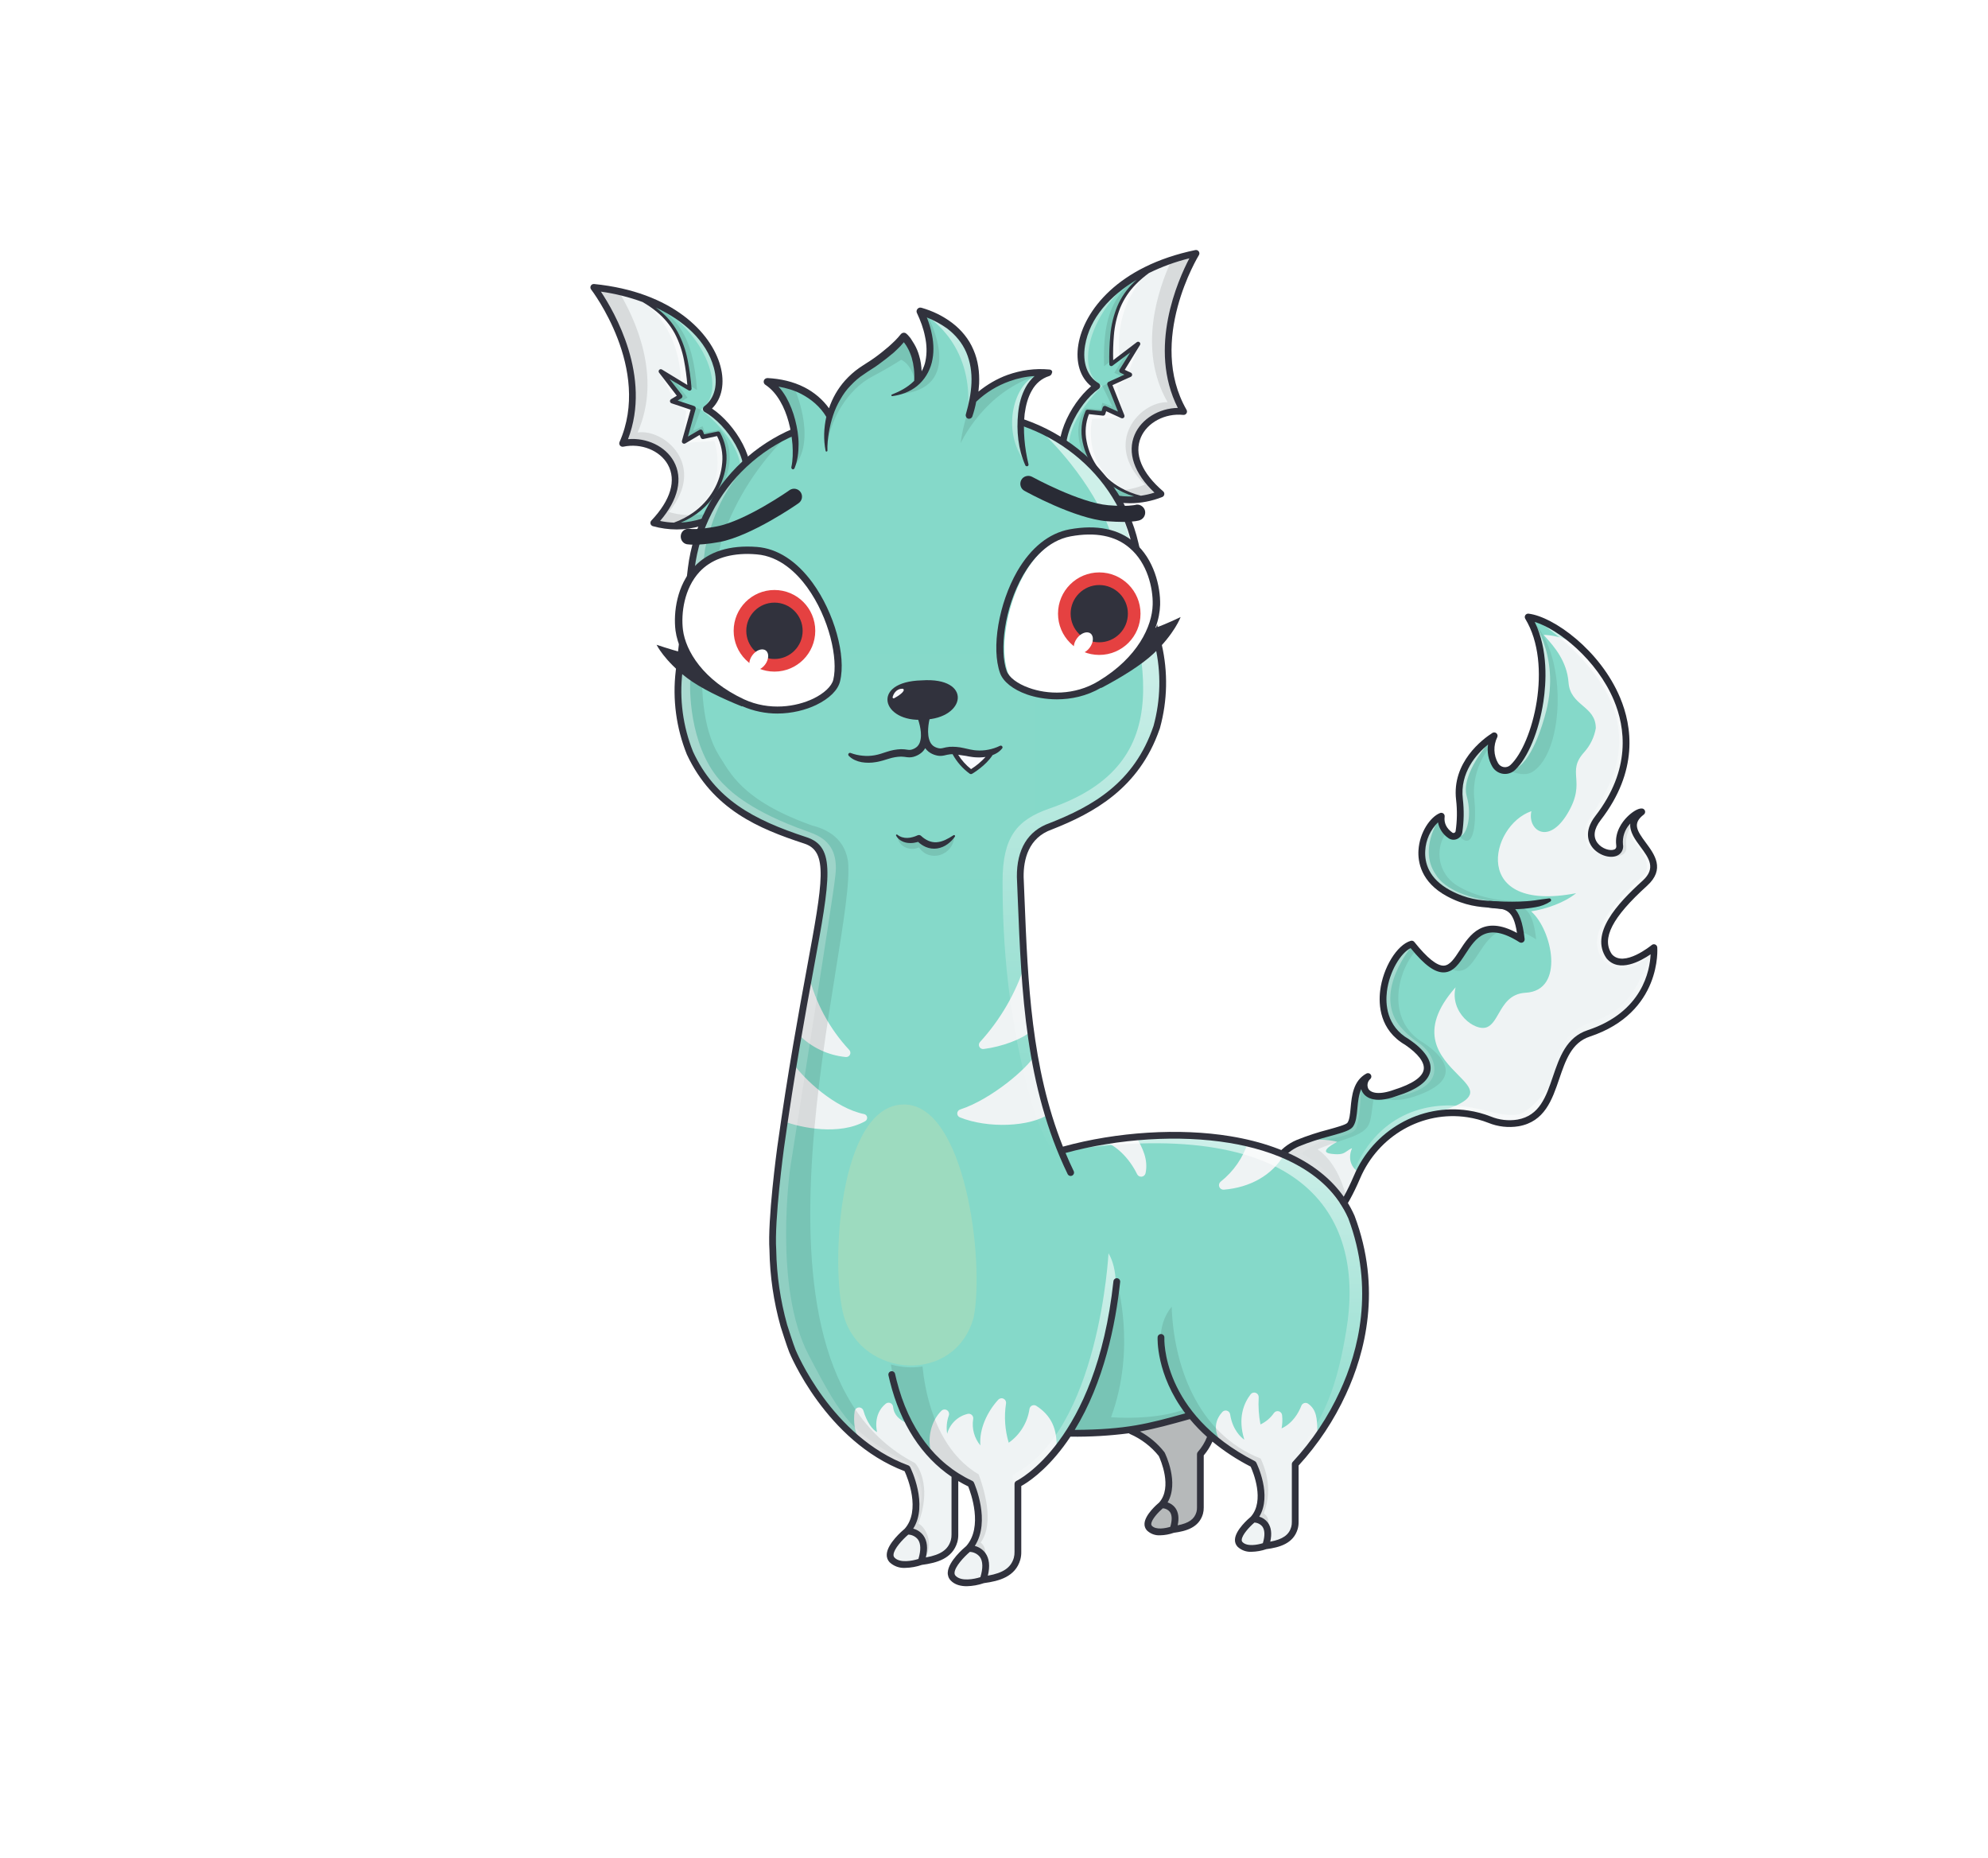 <svg width="882" height="824" viewBox="0 0 882 824" fill="none" xmlns="http://www.w3.org/2000/svg">
<g id="alpaca">
<g>
    <defs>
        <linearGradient x1="52.147%" y1="87.1%" x2="40.116%" y2="38.159%" id="linearGradient-1">
            <stop stop-color="#FFFFFF" stop-opacity="0" offset="0%"></stop>
            <stop stop-color="#FFFFFF" offset="100%"></stop>
        </linearGradient>
        <linearGradient x1="46.614%" y1="108.847%" x2="61.271%" y2="68.743%" id="linearGradient-2">
            <stop stop-color="#FFFFFF" stop-opacity="0.2" offset="0%"></stop>
            <stop stop-color="#FFFFFF" offset="100%"></stop>
        </linearGradient>
        <linearGradient x1="57.123%" y1="65.443%" x2="24.959%" y2="36.771%" id="linearGradient-3">
            <stop stop-color="#FFFFFF" stop-opacity="0.2" offset="0%"></stop>
            <stop stop-color="#FFFFFF" offset="100%"></stop>
        </linearGradient>
        <linearGradient x1="58.818%" y1="101.617%" x2="78.478%" y2="74.43%" id="linearGradient-4">
            <stop stop-color="#FFFFFF" stop-opacity="0.502" offset="0%"></stop>
            <stop stop-color="#FFFFFF" offset="100%"></stop>
        </linearGradient>
    </defs>
    <g id="Alpacas" stroke="none" stroke-width="1" fill="none" fill-rule="evenodd">
        <g id="tail/torch">
            <rect id="Rectangle" fill="#E5E5E5" fill-rule="nonzero" opacity="0" x="0" y="0" width="882" height="824"></rect>
            <rect id="Rectangle-762" fill="#FFFBFB" fill-rule="nonzero" opacity="0" x="129" y="0" width="624" height="824" rx="120"></rect>
            <g id="#85D9C9" transform="translate(563, 273)" fill="#85D9C9" fill-rule="nonzero">
                <path d="M10.363,271.386 C20.031,276.797 29.541,271.4 39.055,249.101 C47.294,229.791 67.423,217.962 88.187,221.067 C91.493,221.556 94.733,222.419 97.844,223.64 C101.85,225.281 106.232,225.782 110.505,225.087 C130.998,221.465 123.369,195.308 140.396,186.233 C173.818,174.595 170.781,147.327 170.781,147.327 C170.781,147.327 157.265,158.612 150.941,151.167 C144.988,142.486 152.641,131.557 166.741,118.787 C180.658,106.187 152.054,97.354 165.396,87.106 C163.327,86.862 154.464,93.232 155.56,101.749 C156.656,110.266 135.348,103.622 145.991,89.849 C181.159,44.331 132.567,2.769 114.998,0.687 C127.498,21.25 118.798,57.427 108.191,67.399 C107.639,67.928 106.973,68.324 106.244,68.557 C105.515,68.789 104.743,68.852 103.986,68.741 C103.23,68.63 102.508,68.348 101.877,67.916 C101.246,67.483 100.722,66.913 100.345,66.247 C99.232,64.296 98.612,62.103 98.539,59.858 C98.466,57.613 98.942,55.384 99.926,53.365 C95.034,56.508 82.71,66.34 84.517,81.615 C85.07,86.362 84.996,91.16 84.298,95.888 C84.236,96.303 84.069,96.695 83.812,97.027 C83.555,97.359 83.217,97.619 82.831,97.782 C82.445,97.946 82.023,98.007 81.606,97.96 C81.189,97.914 80.791,97.761 80.45,97.516 C79.053,96.619 77.936,95.347 77.229,93.844 C76.521,92.342 76.251,90.671 76.45,89.022 C69.4,91.781 59.678,112.455 79.71,123.237 C99.742,134.019 109.234,119.697 111.928,143.667 C79.71,123.237 90.247,179.547 63.314,145.753 C53.659,148.553 41.357,177.753 61.249,189.207 C68.449,194.113 79.409,204.442 56.071,211.766 C42.215,216.834 39.962,208.205 43.921,204.51 C35.761,208.996 39.121,221.475 36.05,225.859 C34.333,228.313 23.111,229.667 12.823,234.059 C-2.963,240.791 -4.618,263 10.363,271.386 Z" id="Path-3257"></path>
            </g>
            <g id="#EFF3F4" transform="translate(563, 281)" fill="#EFF3F4">
                <path d="M166.169,93.935 C167.456,95.67 168.73,97.388 169.531,99.08 C173.53,105.062 166.794,111.033 162.038,115.249 C161.949,115.327 161.861,115.405 161.775,115.482 C140.066,134.081 148.598,156.882 170.785,139.32 C170.785,139.34 170.785,169.151 141.861,177.369 C133.655,179.613 130.79,187.847 127.859,196.271 C124.611,205.607 121.282,215.177 110.509,217.082 C103.369,217.106 97.847,215.752 92.715,214.493 C82.807,212.063 74.358,209.991 58.546,218.894 C57.57,217.325 62.873,215.806 69.336,213.954 C78,211.472 88.749,208.392 89.258,203.794 C89.515,201.461 86.98,198.896 83.862,195.743 C76.252,188.046 65.174,176.841 82.785,156.929 C80.088,168.061 91.433,176.819 96.771,174.6 C98.963,173.688 100.342,171.288 101.855,168.654 C104.254,164.48 106.992,159.716 113.844,159.348 C131.469,158.41 125.69,131.476 116.307,123.248 C122.995,122.201 131.072,119.41 136.266,115.19 C89.324,124.237 97.785,85.215 116.424,78.806 C114.532,86.982 123.837,94.272 132.484,79.782 C136.887,72.403 136.572,67.855 136.303,63.959 C136.043,60.205 135.825,57.056 139.913,52.565 C142.561,49.588 144.323,45.929 144.998,42.002 C144.995,36.969 142.141,34.527 139.201,32.011 C136.285,29.516 133.285,26.949 132.898,21.71 C132.195,12.228 126.415,5.733 122.915,1.801 C122.532,1.37 122.176,0.97 121.857,0.6 C152.536,1.541 171.862,51.681 145.995,81.847 C135.803,92.78 154.59,103.857 155.568,93.841 C154.547,87.428 160.447,80.033 165.398,79.106 C158.81,84.012 162.537,89.038 166.169,93.935 Z M39.934,239.17 C43.422,228.635 50.04,224.5 50.04,224.5 L32.989,252.528 C32.989,252.528 26.528,264.892 17.71,265.194 C4.613,264.535 -1.387,250.633 0.319,241.899 C6.049,218.638 30.302,225.461 30.302,225.461 C30.302,225.461 21.17,229.945 27.536,230.775 C32.063,231.365 33.146,230.612 34.613,229.59 C35.209,229.175 35.869,228.715 36.849,228.284 C35.258,231.937 35.616,236.254 39.934,239.17 Z" id="Union"></path>
            </g>
            <g id="highlight" transform="translate(596, 275)" fill-rule="nonzero" opacity="0.6">
                <path d="M86.446,0.466 C143.619,41.518 117.507,74.99 109.038,88.341 C107.459,90.765 106.784,93.669 107.131,96.541 C107.577,99.841 109.477,103.191 115.97,104.424 C113.852,99.252 107.783,95.564 111.277,90.506 C114.771,85.448 127.977,69.606 125.11,48.779 C122.96,39.083 120.182,18.457 86.446,0.466 Z" id="Path-3260" fill="url(#linearGradient-1)"></path>
                <g id="Path-3261" style="mix-blend-mode: overlay;" transform="translate(83, 87)" fill="url(#linearGradient-2)">
                    <path d="M45.549,0.75 C39.802,10.378 51.443,13.565 51.737,22.547 C51.683,24.017 51.016,25.464 49.942,26.47 C36.242,38.946 22.963,54.024 33.095,64.756 C35.051,66.917 43.411,71.518 53.374,61.156 C39.131,101.608 23.028,81.923 12.058,105.18 C7.736,114.342 12.209,126.472 0.878,133.746 C9.384,128.875 13.3,113.577 13.3,110.637 C23.041,84.758 52.454,98.246 54.781,58.33 C54.644,60.687 40.395,69.575 33.926,60.391 C32.954,56.743 30.281,52.111 42.06,39.637 C64.38,18.921 50.496,20.68 45.549,0.75 Z" id="Path"></path>
                </g>
                <g id="Path-3262" style="mix-blend-mode: overlay;" transform="translate(0, 205)" fill="url(#linearGradient-3)">
                    <path d="M92.915,0.155 C92.915,0.155 83.164,13.594 77.364,14.37 C68.579,15.542 61.566,10.846 48.777,10.374 C31.96,9.755 9.183,17.183 0.463,51.536 C6.055,42.101 15.034,22.857 35.624,15.495 C39.144,14.535 50.324,12.665 64.844,16.64 C72.643,18.909 86.565,21.685 92.915,0.155 Z" id="Path"></path>
                </g>
            </g>
            <g id="shadow" transform="translate(568, 273)" fill="#000000" fill-rule="nonzero" opacity="0.08">
                <g id="Union_2">
                    <path d="M110,0.684 C127.778,14.716 126.509,60.49 111.819,69.416 C107.804,71.857 101.635,68.856 101.691,68.804 C113.534,57.845 122.5,21.248 110,0.684 Z" id="Path"></path>
                    <path d="M72.312,98.556 C72.868,97.44 73.475,96.377 74.08,95.379 C73.948,95.159 73.788,94.907 73.613,94.631 C72.648,93.115 71.216,90.864 71.454,89.019 C64.404,91.778 54.682,112.452 74.714,123.234 C82.447,127.396 88.608,127.821 93.415,128.152 C100.381,128.632 104.5,128.915 106.427,140.102 C108.924,141.014 111.309,142.21 113.534,143.665 C111.881,128.952 107.666,128.665 100.024,128.144 L99.61,128.116 C106.829,128.067 112.952,127.049 115.13,126.186 C97.279,128.255 85.544,123.986 78.847,120.048 C75.234,117.963 72.549,114.583 71.336,110.593 C70.122,106.602 70.471,102.299 72.312,98.556 Z" id="Path"></path>
                    <path d="M39.334,203.826 C34.022,206.75 33.903,212.683 33.799,217.855 C33.736,220.997 33.678,223.859 32.465,225.593 C31.509,226.956 27.752,227.995 22.826,229.357 L22.825,229.358 C18.472,230.561 13.207,232.017 8.156,234.172 C5.357,235.358 2.835,237.112 0.75,239.323 L7.435,242.641 C7.449,242.621 7.465,242.603 7.48,242.585 C7.496,242.566 7.511,242.548 7.525,242.528 C15.387,247.677 22.82,253.451 29.754,259.794 C26.477,245.266 20.025,239.136 16.545,236.794 L16.819,236.678 C20.207,235.233 23.462,234.144 26.405,233.16 C32.817,231.017 37.752,229.367 39.374,225.592 C40.147,223.792 40.441,221.495 40.778,218.859 C41.019,216.969 41.283,214.905 41.762,212.724 C37.872,211.041 36.739,206.248 39.334,203.826 Z" id="Path"></path>
                    <path d="M78.749,97.1 C86.71,106.809 86.927,88.964 86.121,81.609 C85.029,72.376 88.687,63.23 93.158,58.249 C93.072,56.539 93.504,55.823 94.131,54.786 C94.374,54.384 94.646,53.934 94.928,53.359 C79.149,63.748 79.003,75.908 78.765,95.787 L78.749,97.1 Z" id="Path"></path>
                    <path d="M88.076,149.804 C84.616,155.112 81.575,159.777 75.511,156.636 C77.616,155.248 79.328,152.618 81.157,149.808 C84.986,143.928 89.329,137.258 98.86,139.519 C93.845,140.954 90.828,145.582 88.076,149.804 Z" id="Path"></path>
                    <path d="M63.904,189.793 C45.881,179.418 52.254,156.435 61.03,147.769 C60.81,147.515 60.571,147.244 60.323,146.962 L60.322,146.961 C59.687,146.241 58.989,145.45 58.374,144.679 C48.13,147.644 35.796,177.644 56.9,189.793 C79.983,206.619 46.745,213.599 44.354,214.101 L44.287,214.115 C44.274,214.118 44.262,214.12 44.253,214.122 C48.919,215.301 53.82,215.162 58.411,213.722 C83.172,205.956 71.54,195 63.904,189.793 Z" id="Path"></path>
                    <path d="M153.927,97.024 C154.41,95.33 155.227,93.749 156.329,92.375 C153.943,88.571 150.53,95.268 150.752,98.69 C150.974,102.112 149.562,104.725 145.174,106.69 C146.378,106.958 154.33,107.979 153.514,102.241 C153.303,100.492 153.443,98.718 153.927,97.024 Z" id="Path"></path>
                </g>
            </g>
            <g id="reflective" transform="translate(567, 273)" fill="url(#linearGradient-4)" opacity="0.6">
                <path d="M118.949,42.531 C125.513,17.13 111.784,0.345 111.784,0.345 C111.872,0.682 111.96,1.017 112.048,1.352 C118.232,24.961 123.029,43.275 104.095,68.431 C112.361,66.201 117.664,47.668 118.949,42.531 Z M93.975,55.839 C93.975,55.839 80.967,70.347 83.719,80.103 C86.471,89.859 83.164,98.654 80.319,97.758 C80.388,93.61 80.558,78.258 80.558,78.258 C80.558,78.258 82.218,59.424 93.975,55.839 Z M71.056,91.054 C71.056,91.054 62.556,103.854 69.818,114.633 C73.896,121.743 85.358,125.879 98.157,127.121 C97.151,127.045 96.16,126.974 95.186,126.904 L95.185,126.904 C81.694,125.933 71.356,125.189 66.636,115.364 C62.628,106.17 62.169,95.465 71.056,91.054 Z M36.921,208.647 C36.921,208.647 36.695,222.234 34.721,227.398 C33.749,229.94 27.767,231.174 24.541,231.839 L24.54,231.84 L24.531,231.841 L24.527,231.842 C24.156,231.919 23.822,231.988 23.537,232.05 C18.648,233.269 14.103,235.592 10.252,238.841 C13.942,239.853 24.876,247.372 29.465,258.541 C2.197,267.932 0.965,239.041 0.965,239.041 C0.965,239.041 15.147,231.096 23.534,229.447 C24.051,229.23 24.54,229.025 25.005,228.831 C32.196,225.824 33.279,225.371 33.696,220.783 C34.23,215.891 36.921,208.647 36.921,208.647 Z M53.699,181.688 C42.386,166.664 59.404,146.609 59.404,146.609 C57.778,147.26 56.236,148.104 54.811,149.123 C40.62,165.131 49.255,180.887 50.903,183.606 C51.532,184.644 53.616,186.416 56.07,188.502 L56.07,188.503 L56.07,188.503 C60.042,191.88 64.986,196.084 66.31,199.343 C67.401,206.764 58.198,210.152 52.024,212.425 C50.253,213.076 48.731,213.637 47.772,214.174 C70.265,211.52 71.025,202.637 68.249,196.454 C66.962,193.651 64.916,191.264 62.342,189.564 C59.083,187.386 56.17,184.731 53.699,181.688 Z" id="Union_3" style="mix-blend-mode: overlay;"></path>
            </g>
            <g id="stroke" transform="translate(561, 272)" fill="#292B35" fill-rule="nonzero">
                <path d="M99.964,127.612 C102.131,127.771 104.378,127.857 106.585,127.93 C108.792,128.003 111.015,127.978 113.218,127.913 C115.418,127.813 117.618,127.699 119.777,127.393 C121.936,127.087 124.041,126.732 126.277,126.493 L126.309,126.493 C126.409,126.482 126.511,126.491 126.608,126.519 C126.705,126.548 126.796,126.595 126.874,126.658 C126.953,126.721 127.019,126.8 127.067,126.888 C127.116,126.977 127.146,127.075 127.157,127.175 C127.171,127.313 127.149,127.451 127.091,127.577 C127.034,127.703 126.943,127.811 126.83,127.89 C124.839,129.172 122.602,130.024 120.262,130.39 C117.982,130.806 115.677,131.075 113.362,131.196 C111.062,131.348 108.762,131.296 106.469,131.225 C105.322,131.194 104.178,131.108 103.036,131 C101.894,130.892 100.766,130.782 99.595,130.595 C99.4,130.564 99.214,130.495 99.046,130.392 C98.878,130.289 98.732,130.154 98.616,129.994 C98.5,129.835 98.417,129.654 98.371,129.462 C98.325,129.27 98.318,129.072 98.349,128.877 C98.408,128.506 98.603,128.172 98.897,127.938 C99.19,127.705 99.561,127.59 99.935,127.616 L99.964,127.612 Z" id="Path-3275"></path>
                <g id="Group-875">
                    <path d="M19.156,275.829 C16.505,275.78 13.913,275.044 11.631,273.695 C8.033,271.718 5.077,268.753 3.111,265.149 C1.145,261.546 0.252,257.455 0.537,253.36 C0.736,249.122 2.127,245.026 4.551,241.543 C6.974,238.061 10.332,235.333 14.237,233.674 C18.864,231.805 23.61,230.246 28.444,229.007 C31.909,228.049 36.222,226.857 36.824,225.996 C37.73,224.702 37.974,222.105 38.233,219.355 C38.733,214.031 39.359,207.404 45.202,204.193 C45.522,204.017 45.896,203.964 46.253,204.044 C46.609,204.124 46.924,204.331 47.139,204.627 C47.354,204.923 47.453,205.288 47.418,205.652 C47.382,206.016 47.215,206.354 46.948,206.604 C46.335,207.133 45.919,207.853 45.766,208.647 C45.613,209.442 45.733,210.265 46.106,210.983 C47.211,212.783 50.8,213.826 57.559,211.354 C65.659,208.811 70.167,205.704 70.659,202.354 C71.116,199.273 68.2,195.412 62.448,191.479 C51.048,184.879 50.584,173.605 51.326,167.464 C52.563,157.229 58.777,147.085 64.895,145.315 C65.18,145.232 65.484,145.237 65.767,145.327 C66.05,145.417 66.3,145.589 66.485,145.821 C72.153,152.932 76.585,156.482 79.585,156.321 C82.285,156.191 84.302,153.095 86.636,149.509 C91.036,142.753 96.965,133.634 112.031,141.816 C110.386,131.334 107.205,131.116 100.312,130.648 C95.545,130.324 89.012,129.879 80.994,125.562 C69.276,119.255 68.024,110.087 68.32,105.184 C68.809,97.084 73.673,90.284 77.899,88.629 C78.141,88.533 78.405,88.502 78.663,88.54 C78.921,88.578 79.164,88.683 79.369,88.844 C79.574,89.004 79.734,89.215 79.833,89.456 C79.932,89.697 79.966,89.96 79.933,90.218 C79.57,93.024 80.711,95.409 83.325,97.306 C83.454,97.399 83.604,97.457 83.762,97.475 C83.92,97.492 84.079,97.468 84.225,97.406 C84.377,97.344 84.511,97.243 84.612,97.113 C84.714,96.983 84.779,96.829 84.803,96.666 C85.482,92.07 85.554,87.405 85.015,82.791 C83.042,66.103 96.83,55.85 101.104,53.105 C101.38,52.928 101.705,52.846 102.032,52.872 C102.358,52.897 102.667,53.029 102.912,53.247 C103.157,53.465 103.323,53.757 103.386,54.079 C103.449,54.401 103.404,54.734 103.26,55.028 C102.381,56.824 101.956,58.807 102.02,60.805 C102.084,62.803 102.636,64.755 103.628,66.491 C103.896,66.962 104.268,67.366 104.715,67.672 C105.162,67.979 105.673,68.179 106.209,68.26 C106.74,68.335 107.28,68.287 107.79,68.122 C108.3,67.957 108.766,67.679 109.152,67.307 C119.039,58.013 128.131,22.901 115.704,2.467 C115.558,2.227 115.482,1.95 115.486,1.669 C115.489,1.388 115.572,1.114 115.724,0.877 C115.876,0.64 116.091,0.45 116.346,0.33 C116.6,0.211 116.884,0.165 117.163,0.199 C128.135,1.499 148.894,16.305 157.778,37.465 C163.134,50.22 165.987,69.996 149.166,91.765 C146.149,95.665 145.666,99.188 147.766,101.94 C149.7,104.477 153.338,105.57 155.176,104.813 C155.676,104.608 156.228,104.213 156.065,102.942 C155.303,97.021 158.751,92.536 160.874,90.389 C162.884,88.356 165.727,86.389 167.563,86.619 C167.859,86.654 168.138,86.776 168.365,86.97 C168.591,87.164 168.754,87.422 168.834,87.709 C168.913,87.997 168.905,88.302 168.81,88.585 C168.715,88.867 168.538,89.115 168.301,89.297 C163.211,93.207 165.101,96.265 169.187,101.776 C173.064,107.009 177.887,113.523 169.74,120.901 C154.24,134.931 149.423,144.301 154.124,151.254 C159.441,157.363 171.687,147.281 171.81,147.177 C172.02,147.002 172.275,146.887 172.545,146.846 C172.816,146.805 173.093,146.839 173.346,146.944 C173.599,147.049 173.818,147.221 173.98,147.441 C174.142,147.662 174.24,147.923 174.265,148.195 C174.291,148.483 176.49,177.141 144.319,187.801 C136.258,190.472 133.601,198.269 130.788,206.523 C127.604,215.865 124.311,225.523 112.757,227.567 C108.211,228.309 103.548,227.78 99.284,226.038 C96.278,224.86 93.148,224.026 89.954,223.552 C70.06,220.577 50.513,231.738 42.425,250.693 C36.401,264.809 30.159,272.801 23.339,275.126 C21.993,275.589 20.58,275.829 19.156,275.829 Z M42.906,211.082 C41.786,213.646 41.493,216.755 41.221,219.636 C40.911,222.929 40.643,225.773 39.283,227.716 C38.116,229.383 35.039,230.297 29.245,231.899 C24.54,233.103 19.92,234.618 15.416,236.434 C12.028,237.875 9.115,240.243 7.013,243.265 C4.911,246.288 3.705,249.842 3.533,253.52 C3.284,257.054 4.052,260.586 5.747,263.697 C7.442,266.808 9.992,269.369 13.096,271.077 C16.364,272.907 19.402,273.302 22.381,272.285 C28.265,270.279 34.081,262.618 39.675,249.513 C48.299,229.302 69.16,217.402 90.408,220.583 C93.827,221.09 97.177,221.983 100.394,223.245 C104.142,224.786 108.244,225.258 112.244,224.61 C122.054,222.876 124.921,214.461 127.958,205.553 C130.884,196.968 133.91,188.092 143.386,184.953 C167.746,176.881 170.992,158.412 171.31,151.295 C166.835,154.366 157.296,159.614 151.798,153.139 C151.765,153.1 151.733,153.059 151.704,153.017 C144.271,142.176 156.367,128.97 167.736,118.676 C173.87,113.123 170.587,108.693 166.786,103.561 C164.52,100.502 161.9,96.961 162.296,93.275 C162.205,93.375 162.114,93.487 162.024,93.596 C160.939,94.806 160.115,96.226 159.604,97.768 C159.092,99.31 158.904,100.941 159.05,102.559 C159.252,103.583 159.09,104.645 158.593,105.563 C158.096,106.481 157.294,107.197 156.326,107.587 C153.015,108.948 148.008,107.194 145.39,103.758 C144.006,101.943 141.374,96.958 146.806,89.931 C162.743,69.303 160.073,50.644 155.026,38.624 C147.471,20.631 130.466,7.124 119.894,3.856 C125.962,16.245 124.973,31.113 123.748,39.238 C121.776,52.316 116.859,64.191 111.221,69.491 C110.506,70.171 109.646,70.68 108.706,70.981 C107.767,71.282 106.771,71.366 105.794,71.228 C104.811,71.084 103.874,70.719 103.053,70.16 C102.232,69.602 101.548,68.865 101.053,68.004 C99.349,65.047 98.693,61.601 99.191,58.224 C94.031,62.469 86.625,70.735 88.009,82.438 C88.578,87.317 88.502,92.251 87.784,97.11 C87.685,97.783 87.414,98.419 86.995,98.955 C86.577,99.492 86.027,99.91 85.398,100.17 C84.776,100.434 84.097,100.533 83.426,100.455 C82.755,100.378 82.115,100.128 81.57,99.729 C80.379,98.93 79.36,97.9 78.572,96.7 C77.785,95.501 77.246,94.156 76.987,92.745 C73.594,96.098 71.574,100.597 71.323,105.36 C71.014,110.476 72.69,117.675 82.423,122.914 C89.874,126.925 95.778,127.328 100.523,127.65 C109.134,128.237 113.707,129.25 115.423,144.498 C115.455,144.779 115.406,145.064 115.283,145.318 C115.16,145.573 114.968,145.788 114.728,145.938 C114.488,146.089 114.211,146.169 113.928,146.169 C113.645,146.169 113.367,146.089 113.128,145.938 C98.562,136.702 93.781,144.044 89.159,151.146 C86.491,155.246 83.972,159.115 79.738,159.318 C75.674,159.495 71.053,156.183 64.838,148.549 C60.555,150.636 55.404,158.79 54.313,167.826 C53.658,173.241 54.047,183.179 64.004,188.911 C64.036,188.929 64.068,188.95 64.104,188.971 C70.987,193.665 74.284,198.445 73.639,202.796 C72.939,207.496 68,211.229 58.53,214.202 C48.246,217.965 44.63,214.302 43.556,212.56 C43.272,212.1 43.052,211.602 42.904,211.082 L42.906,211.082 Z" id="Path-3276"></path>
                </g>
            </g>
        </g>
    </g>
</g>
<g id="ears/bat wings">
    <defs>
        <linearGradient id="paint0_linear" x1="309.179" y1="216.502" x2="264.159" y2="200.03"
                        gradientUnits="userSpaceOnUse">
            <stop stop-color="white" stop-opacity="0.502"/>
            <stop offset="1" stop-color="white"/>
        </linearGradient>
        <linearGradient id="paint1_linear" x1="310.322" y1="207.318" x2="277.11" y2="177.835"
                        gradientUnits="userSpaceOnUse">
            <stop stop-color="white" stop-opacity="0.502"/>
            <stop offset="1" stop-color="white"/>
        </linearGradient>
        <linearGradient id="paint2_linear" x1="1367.08" y1="159.936" x2="1327.33" y2="150.709"
                        gradientUnits="userSpaceOnUse">
            <stop stop-color="white" stop-opacity="0.502"/>
            <stop offset="1" stop-color="white"/>
        </linearGradient>
        <linearGradient id="paint3_linear" x1="1368.54" y1="150.796" x2="1335.56" y2="130.93"
                        gradientUnits="userSpaceOnUse">
            <stop stop-color="white" stop-opacity="0.502"/>
            <stop offset="1" stop-color="white"/>
        </linearGradient>
    </defs>
    <g id="left">
        <g id="#EFF3F4">
            <path id="Path 4415"
                  d="M263.44 127.472C263.44 127.472 291.098 163.062 276.24 196.672C292.525 193.248 311.227 209.613 290.063 231.947C308.828 237.124 325.19 227.237 330.449 215.402C335.244 204.615 323.87 187.288 313.365 181.415C328.424 170.257 314.128 132.547 263.44 127.472Z"
                  fill="#EFF3F4"/>
        </g>
        <g id="#85D9C9">
            <path id="Path 4416"
                  d="M314.434 181.343C328.812 171.884 311.207 136.778 280.906 131.093C296.932 139.125 304.153 147.572 305.954 172.4L293.171 164.716L301.761 175.816L298.254 177.934L307.654 181.069L303.542 195.799L310.842 191.515L311.842 193.776L318.634 192.336C326.034 204.736 318.823 227.642 295.684 233.354C309.743 234.749 319.084 228.289 324.535 223.724C346.117 205.638 314.434 181.343 314.434 181.343Z"
                  fill="#85D9C9"/>
        </g>
        <g id="shadow">
            <path id="Path 4417" opacity="0.1"
                  d="M296.7 227.1C313.827 206.512 294.788 190.1 282.877 191.824C293.877 166.954 281.587 141.002 274.454 129.187C270.819 128.409 267.143 127.836 263.444 127.471C263.444 127.471 291.102 163.061 276.244 196.671C292.529 193.247 311.231 209.612 290.067 231.946C303.908 235.764 316.435 231.383 324.167 224.074C315.772 228.675 305.896 229.763 296.7 227.1Z"
                  fill="black"/>
            <g id="Group 1160">
                <path id="Path 4418" opacity="0.1"
                      d="M305.835 170.924L309.23 172.965C307.461 148.576 300.455 139.994 285.018 132.085C283.672 131.702 282.308 131.356 280.906 131.093C296.607 138.962 303.854 147.241 305.835 170.924Z"
                      fill="black"/>
                <path id="Path 4419" opacity="0.1"
                      d="M319.478 190.659L312.667 191.83L311.714 189.049L307.514 191.099L310.931 181.634L301.531 178.499L305.038 176.381L298.48 167.906L293.173 164.716L301.763 175.816L298.256 177.934L307.656 181.069L303.544 195.799L311.059 191.342L311.842 193.776L318.634 192.336C326.299 206.757 317.384 226.246 298.368 232.398C298.032 232.698 299.268 232.865 299.873 232.504C321.907 224.422 329.33 202.366 319.478 190.659Z"
                      fill="black"/>
            </g>
        </g>
        <g id="highlight">
            <path id="Path 4420" opacity="0.6"
                  d="M283.548 132.466C283.548 132.466 301.576 142.873 302.072 169.466C299.03 167.825 295.885 166.384 292.656 165.151L298.818 176.884L297.98 178.412L304.438 182.32L302.855 196.093L303.708 196.493L316.943 195.608C316.943 195.608 326.295 221.808 296.568 233.108C331.25 221.714 319.049 192.652 319.049 192.652L312.328 193.652L309.986 192L303.651 194.877L307.658 181.077L298.767 177.984C299.578 177.232 300.447 176.545 301.367 175.931C301.199 175.014 295.161 166.577 295.161 166.577C295.161 166.577 306.123 172.898 306.088 171.916C305.556 156.818 300.985 141.147 283.548 132.466Z"
                  fill="url(#paint0_linear)"/>
            <g id="Group 1162" opacity="0.6">
                <path id="Path 4421" opacity="0.6"
                      d="M314.434 181.343C328.812 171.884 311.207 136.778 280.906 131.093C281.435 131.36 281.954 131.626 282.464 131.893C309.714 140.174 324.518 172.7 310.933 181.636C310.933 181.636 342.786 205.224 321.207 223.309C316.324 227.401 308.299 232.996 296.568 233.109C296.273 233.189 295.986 233.278 295.686 233.352C309.745 234.747 319.086 228.287 324.537 223.722C346.117 205.638 314.434 181.343 314.434 181.343Z"
                      fill="url(#paint1_linear)"/>
            </g>
        </g>
        <g id="stroke">
            <path id="Path 4422"
                  d="M315.893 181.212C320.306 176.828 321.693 169.912 319.581 162.252C315.572 147.704 298.503 129.475 263.589 125.979C263.297 125.95 263.003 126.007 262.743 126.143C262.483 126.279 262.269 126.489 262.127 126.746C261.985 127.003 261.921 127.295 261.944 127.588C261.967 127.881 262.075 128.16 262.255 128.392C262.526 128.741 289.184 163.682 274.866 196.062C274.754 196.314 274.715 196.593 274.751 196.866C274.788 197.14 274.899 197.398 275.073 197.613C275.247 197.827 275.476 197.989 275.736 198.082C275.996 198.174 276.277 198.193 276.547 198.136C284.482 196.469 292.789 199.802 296.292 206.066C300.174 213.011 297.575 221.835 288.972 230.912C288.794 231.1 288.667 231.331 288.605 231.582C288.542 231.833 288.546 232.097 288.616 232.346C288.685 232.596 288.818 232.823 289.001 233.006C289.185 233.189 289.412 233.321 289.662 233.39C293.1 234.347 296.651 234.836 300.22 234.842C314.955 234.842 327.233 226.324 331.82 216.009C336.8 204.793 326.041 188.044 315.893 181.212ZM298.91 204.6C295.187 197.94 286.952 194.07 278.628 194.8C289.234 167 272.551 138.278 266.6 129.359C272.912 130.228 279.112 131.773 285.094 133.968C287.312 135.252 289.424 136.71 291.411 138.329C294.665 140.989 297.374 144.254 299.387 147.944C301.329 151.687 302.707 155.697 303.474 159.844C304.169 163.451 304.658 167.096 304.938 170.759L293.665 163.895C293.474 163.78 293.249 163.734 293.029 163.767C292.808 163.8 292.606 163.909 292.457 164.074C292.308 164.24 292.221 164.453 292.212 164.676C292.203 164.899 292.272 165.117 292.407 165.295L292.413 165.302L300.275 175.535L297.731 177.067C297.566 177.166 297.432 177.311 297.346 177.484C297.26 177.657 297.226 177.851 297.247 178.043C297.268 178.235 297.344 178.417 297.465 178.568C297.586 178.718 297.748 178.831 297.931 178.892L306.41 181.729L302.556 195.523C302.518 195.656 302.508 195.796 302.525 195.933C302.542 196.07 302.587 196.203 302.656 196.323C302.794 196.556 303.019 196.725 303.282 196.792C303.544 196.859 303.823 196.82 304.056 196.682L310.386 192.935L310.937 194.172V194.179C311.028 194.384 311.188 194.552 311.388 194.653C311.588 194.755 311.817 194.784 312.037 194.737L318.123 193.422C320.016 197.074 320.812 201.195 320.414 205.289C320.06 209.67 318.709 213.911 316.463 217.689C314.21 221.492 311.18 224.778 307.571 227.331C304.928 229.207 302.042 230.718 298.994 231.821C296.93 231.747 294.876 231.498 292.854 231.077C300.92 221.711 303.135 212.159 298.91 204.6ZM329.077 214.788C325.106 223.722 314.711 231.15 302.039 231.796C308.567 229.137 314.086 224.481 317.809 218.496C320.257 214.538 321.767 210.072 322.222 205.441C322.728 200.733 321.762 195.985 319.457 191.849C319.357 191.678 319.207 191.543 319.026 191.463C318.846 191.382 318.645 191.36 318.451 191.4H318.438L312.425 192.651L311.754 191.114C311.739 191.08 311.722 191.046 311.703 191.014C311.571 190.787 311.354 190.622 311.101 190.556C310.847 190.489 310.578 190.525 310.351 190.657H310.345L305.209 193.644L308.641 181.344C308.711 181.092 308.681 180.822 308.558 180.591C308.435 180.36 308.228 180.184 307.98 180.101L300.651 177.665L302.281 176.678C302.316 176.657 302.349 176.634 302.381 176.609C302.485 176.528 302.573 176.428 302.638 176.313C302.704 176.198 302.746 176.072 302.762 175.941C302.778 175.81 302.768 175.677 302.733 175.55C302.698 175.423 302.638 175.304 302.556 175.2L297.049 168.133L305.503 173.149L305.517 173.158C305.673 173.251 305.854 173.292 306.035 173.276C306.149 173.266 306.259 173.234 306.36 173.182C306.461 173.129 306.551 173.057 306.625 172.97C306.698 172.883 306.754 172.782 306.788 172.674C306.822 172.565 306.835 172.45 306.825 172.337C306.496 168.029 305.9 163.745 305.041 159.511C304.195 155.23 302.721 151.098 300.666 147.249C298.536 143.416 295.655 140.052 292.195 137.359C291.782 137.032 291.364 136.714 290.941 136.403C303.28 142.151 313.379 151.041 316.687 163.048C318.698 170.348 317.121 176.761 312.469 180.206C312.268 180.355 312.107 180.552 312.001 180.78C311.896 181.007 311.849 181.257 311.865 181.507C311.881 181.757 311.959 182 312.093 182.212C312.226 182.424 312.411 182.599 312.63 182.721C317.654 185.53 322.903 191.113 326.33 197.29C330.043 203.985 331.044 210.364 329.077 214.79V214.788Z"
                  fill="#31323D"/>
        </g>
    </g>
    <g id="right">
        <g id="#EFF3F4">
            <path id="Path 4423"
                  d="M530.624 112.388C530.624 112.388 506.837 150.674 525.124 182.544C508.571 180.844 491.682 199.072 515.065 219.071C496.944 226.18 479.638 218.058 473.17 206.838C467.27 196.611 476.77 178.19 486.608 171.251C470.468 161.731 480.744 122.734 530.624 112.388Z"
                  fill="#EFF3F4"/>
        </g>
        <g id="#85D9C9">
            <path id="Path 4424"
                  d="M485.54 171.294C470.252 163.394 484.092 126.637 513.632 117.815C498.532 127.478 492.232 136.634 493.038 161.515L504.948 152.537L497.566 164.474L501.275 166.214L492.251 170.314L497.88 184.533L490.171 181.033L489.416 183.385L482.51 182.664C476.449 195.773 486.01 217.795 509.622 221.058C495.785 223.915 485.817 218.467 479.922 214.496C456.57 198.768 485.54 171.294 485.54 171.294Z"
                  fill="#85D9C9"/>
        </g>
        <g id="shadow_2">
            <path id="Path 4425" opacity="0.1"
                  d="M507.964 214.948C488.778 196.263 505.997 177.948 518.024 178.42C504.488 154.836 513.995 127.741 519.853 115.246C523.387 114.092 526.983 113.138 530.624 112.388C530.624 112.388 506.837 150.674 525.124 182.544C508.571 180.844 491.682 199.071 515.065 219.071C501.699 224.315 488.782 221.271 480.325 214.807C489.157 218.508 499.095 218.558 507.964 214.948Z"
                  fill="black"/>
            <g id="Group 1167">
                <path id="Path 4426" opacity="0.1"
                      d="M493 160.033L489.837 162.418C489.047 137.978 495.117 128.711 509.643 119.232C510.943 118.71 512.262 118.223 513.629 117.815C498.839 127.282 492.5 136.273 493 160.033Z"
                      fill="black"/>
                <path id="Path 4427" opacity="0.1"
                      d="M481.5 181.086L488.4 181.539L489.056 178.674L493.446 180.274L489.058 171.218L498.083 167.118L494.373 165.378L500 156.264L504.944 152.536L497.562 164.473L501.271 166.213L492.247 170.313L497.876 184.532L489.936 180.885L489.412 183.385L482.506 182.664C476.391 197.807 487.293 216.257 506.849 220.388C507.215 220.652 506.005 220.946 505.363 220.65C482.611 214.919 472.924 193.76 481.5 181.086Z"
                      fill="black"/>
            </g>
        </g>
        <g id="highlight_2">
            <path id="Path 4428" opacity="0.6"
                  d="M511.148 119.457C511.148 119.457 494.307 131.691 496.593 158.19C499.447 156.24 502.424 154.478 505.506 152.915L500.606 165.227L501.599 166.659L495.585 171.221L498.599 184.754L497.799 185.245L484.543 185.745C484.543 185.745 477.981 212.777 508.727 220.907C471.364 211.978 482.517 182.663 482.517 182.663C484.55 183.141 486.635 183.358 488.723 183.308C490.33 180.608 493.523 181.973 496.157 182.972C496.198 182.195 491.911 170.18 491.911 170.18C491.911 170.18 503.394 168.126 498.111 163.829C498.161 163.262 502.183 155.418 502.183 155.418L492.969 160.939C492.969 160.939 488.995 133.193 511.148 119.457Z"
                  fill="url(#paint2_linear)"/>
            <g id="Group 1169" opacity="0.6">
                <path id="Path 4429" opacity="0.6"
                      d="M485.54 171.294C470.252 163.394 484.092 126.637 513.632 117.815C513.133 118.135 512.644 118.454 512.165 118.772C485.931 129.856 474.608 163.75 489.052 171.218C489.052 171.218 459.839 198.006 483.191 213.737C488.474 217.296 497.04 222.021 508.72 220.911C509.02 220.96 509.32 221.018 509.62 221.061C495.783 223.918 485.815 218.47 479.92 214.499C456.57 198.768 485.54 171.294 485.54 171.294Z"
                      fill="url(#paint3_linear)"/>
            </g>
        </g>
        <g id="stroke_2">
            <path id="Path 4430"
                  d="M531.854 111.529C531.686 111.288 531.451 111.102 531.178 110.994C530.905 110.885 530.606 110.859 530.319 110.919C495.962 118.046 480.892 137.958 478.426 152.845C477.126 160.685 479.226 167.419 484.075 171.317C474.697 179.173 465.745 196.954 471.875 207.587C476.999 216.476 488.287 223.223 501.304 223.222C506.206 223.209 511.061 222.274 515.617 220.467C515.858 220.373 516.071 220.217 516.234 220.016C516.397 219.815 516.506 219.575 516.549 219.319C516.592 219.064 516.568 218.802 516.479 218.558C516.391 218.315 516.241 218.098 516.044 217.93C506.544 209.802 503.032 201.298 506.167 193.986C508.995 187.386 516.9 183.201 524.975 184.036C525.25 184.064 525.527 184.016 525.776 183.897C526.025 183.778 526.236 183.592 526.386 183.361C526.536 183.129 526.62 182.861 526.628 182.585C526.635 182.309 526.566 182.036 526.429 181.797C508.806 151.091 531.666 113.554 531.898 113.179C532.053 112.93 532.131 112.641 532.123 112.347C532.116 112.054 532.022 111.77 531.854 111.529ZM474.474 206.089C472.054 201.889 472.383 195.444 475.374 188.398C478.135 181.898 482.774 175.798 487.474 172.477C487.679 172.333 487.845 172.14 487.956 171.915C488.067 171.69 488.12 171.441 488.11 171.191C488.1 170.94 488.027 170.696 487.899 170.481C487.77 170.266 487.59 170.087 487.374 169.959C482.387 167.018 480.148 160.804 481.386 153.335C483.429 141 492.606 131.073 504.342 124.063C503.913 124.449 503.472 124.821 503.059 125.227C499.899 128.267 497.385 131.914 495.668 135.949C494.027 139.992 492.993 144.255 492.6 148.6C492.188 152.901 492.043 157.223 492.165 161.542C492.168 161.702 492.215 161.857 492.3 161.992C492.386 162.127 492.507 162.235 492.651 162.306C492.794 162.376 492.954 162.405 493.113 162.391C493.272 162.376 493.424 162.318 493.552 162.222L493.566 162.212L501.449 156.34L496.711 163.94C496.692 163.971 496.668 164.013 496.652 164.047C496.596 164.167 496.564 164.296 496.558 164.428C496.552 164.56 496.573 164.692 496.618 164.816C496.663 164.94 496.733 165.054 496.822 165.151C496.912 165.248 497.02 165.326 497.14 165.381L498.864 166.192L491.829 169.38C491.591 169.489 491.404 169.685 491.306 169.928C491.208 170.171 491.206 170.442 491.302 170.686L496.002 182.563L490.583 180.129H490.575C490.541 180.113 490.505 180.1 490.469 180.089C490.345 180.05 490.215 180.035 490.086 180.046C489.956 180.057 489.83 180.094 489.715 180.154C489.6 180.214 489.497 180.296 489.414 180.395C489.33 180.494 489.267 180.609 489.228 180.733L488.722 182.333L482.611 181.718H482.597C482.4 181.699 482.203 181.742 482.032 181.841C481.861 181.94 481.725 182.09 481.644 182.27C479.785 186.624 479.32 191.447 480.315 196.076C481.252 200.635 483.22 204.919 486.069 208.599C490.396 214.164 496.372 218.218 503.143 220.181C490.468 220.861 479.357 214.56 474.474 206.089ZM522.556 180.936C514.2 181.082 506.417 185.791 503.41 192.803C499.999 200.761 503.199 210.029 512.191 218.503C510.224 219.133 508.207 219.596 506.162 219.885C503.015 219.107 499.987 217.906 497.162 216.316C493.306 214.154 489.949 211.204 487.31 207.657C484.682 204.134 482.895 200.056 482.085 195.736C481.261 191.706 481.622 187.524 483.123 183.694L489.313 184.365C489.536 184.389 489.761 184.336 489.949 184.214C490.138 184.092 490.279 183.909 490.348 183.696V183.688L490.767 182.401L497.453 185.466C497.579 185.523 497.716 185.554 497.855 185.558C497.993 185.561 498.131 185.537 498.26 185.486C498.512 185.385 498.713 185.188 498.82 184.939C498.927 184.689 498.93 184.408 498.829 184.156L493.555 170.841L501.691 167.133C501.867 167.053 502.017 166.925 502.122 166.763C502.227 166.601 502.284 166.412 502.285 166.218C502.286 166.025 502.231 165.835 502.128 165.672C502.024 165.509 501.876 165.379 501.701 165.297L499.011 164.039L505.761 153.039L505.767 153.03C505.883 152.839 505.929 152.614 505.897 152.392C505.865 152.171 505.756 151.968 505.59 151.819C505.424 151.669 505.211 151.582 504.988 151.573C504.764 151.564 504.545 151.633 504.367 151.768L493.873 159.768C493.769 156.096 493.874 152.42 494.188 148.76C494.518 144.557 495.469 140.425 497.009 136.5C498.625 132.619 500.977 129.087 503.936 126.1C505.743 124.282 507.692 122.61 509.763 121.1C515.483 118.292 521.488 116.107 527.674 114.582C522.692 124.088 509.1 154.392 522.556 180.936Z"
                  fill="#31323D"/>
        </g>
    </g>
</g>


<g>
    <defs>
        <linearGradient x1="50.134%" y1="85.38%" x2="49.809%" y2="23.385%" id="linearGradient-1">
            <stop stop-color="#FFFFFF" stop-opacity="0.5" offset="50%"></stop>
            <stop stop-color="#FFFFFF" offset="100%"></stop>
        </linearGradient>
        <linearGradient x1="73.687%" y1="95.119%" x2="73.687%" y2="1.555%" id="linearGradient-2">
            <stop stop-color="#FFFFFF" stop-opacity="0" offset="7.777%"></stop>
            <stop stop-color="#FFFFFF" offset="96.48%"></stop>
        </linearGradient>
        <linearGradient x1="18.85%" y1="94.718%" x2="18.85%" y2="5.33%" id="linearGradient-3">
            <stop stop-color="#FFFFFF" stop-opacity="0" offset="0%"></stop>
            <stop stop-color="#FFFFFF" offset="100%"></stop>
        </linearGradient>
        <linearGradient x1="42.371%" y1="27.005%" x2="42.371%" y2="97.115%" id="linearGradient-4">
            <stop stop-color="#FFFFFF" offset="0%"></stop>
            <stop stop-color="#FFFFFF" stop-opacity="0" offset="100%"></stop>
        </linearGradient>
    </defs>
    <g id="Alpacas" stroke="none" stroke-width="1" fill="none" fill-rule="evenodd">
        <g id="pattern/saber" fill-rule="nonzero">
            <rect id="Rectangle" fill="#E5E5E5" opacity="0" x="0" y="0" width="882" height="824"></rect>
            <rect id="Rectangle-763" fill="#FFFBFB" opacity="0" x="129" y="0" width="624" height="824" rx="120"></rect>
            <g id="pattern" transform="translate(300, 183)">
                <g id="#85D9C9" fill="#85D9C9">
                    <path d="M305.527,382.142 C301.854,336.276 256.54,306.964 170.237,326.748 C170.237,326.748 153.275,294.595 152.502,206.089 C152.93,199.834 154.202,187.594 164.441,184.208 C173.836,181.394 224.358,161.618 214.097,105.591 C197.473,45.925 201.388,40.333 179.81,19.855 C163.61,7 139.25,-3.909 98.401,1.64 C63.379,2.163 25.047,9.714 10.144,53.207 C7.025,63.407 -6.896,124.625 6.312,152.371 C22.598,185.946 54.163,184.448 63.006,193.941 C74.782,214.509 35.055,315.077 44.45,392.074 C48.15,422.416 71.089,456.115 101.162,468.117 C101.902,469.368 112.873,488.412 101.122,497.454 C94.191,503.583 91.012,508.473 97.213,510.361 C103.635,511.694 121.424,509.472 123.252,500.694 C123.252,493.537 123.352,474.83 123.352,472.262 C126.286,472.305 129.979,475.629 129.979,475.629 C129.979,475.629 142.192,491.969 122.86,511.182 C122.205,511.986 121.809,512.968 121.721,514.001 C121.634,515.034 121.86,516.07 122.37,516.972 C122.88,517.874 123.651,518.602 124.581,519.06 C125.511,519.517 126.558,519.684 127.584,519.537 C127.641,519.528 128.802,519.229 128.86,519.22 C134.638,518.25 151.242,517.583 152.495,505.472 C152.302,493.361 151.659,475.372 151.203,475.372 C151.138,475.372 150.528,475.247 149.55,475.042 C162.06,470.448 170.85,457.934 174.872,452.893 C174.872,452.893 190.167,453.505 201.113,451.314 C203.914,452.608 206.56,454.213 209.002,456.099 C222.146,464.723 221.225,479.716 210.156,490.258 C207.392,492.468 205.722,502.194 227.504,494.276 C232.847,490.495 231.334,485.81 231.549,480.535 L231.549,462.817 C233.641,460.206 235.491,457.41 237.076,454.463 C240.268,458.079 251.458,465.993 255.614,466.575 C258.729,472.099 263.175,485.936 250.48,496.459 C248.747,498.25 247.087,501.864 252.191,502.811 C257.295,503.758 271.475,504.373 274.222,492.7 L274.233,466.585 C300.256,436.8 307.526,407.1 305.527,382.142 Z" id="Path-518"></path>
                </g>
                <g id="#FFE298" transform="translate(71, 306)" fill="#FFE298" opacity="0.2">
                    <path d="M61.041,95.121 C65.841,69.389 57.052,0.905 30.052,0.905 C1.052,0.905 -2.756,73.036 3.401,94.893 C11.433,122.355 52.928,125.408 61.041,95.121 Z" id="Path-812"></path>
                </g>
                <g id="#EFF3F4" transform="translate(47, 244)" fill="#EFF3F4">
                    <path d="M96.983,193.254 C97.413,193.172 97.857,193.233 98.249,193.428 C98.641,193.623 98.958,193.941 99.152,194.333 C99.345,194.726 99.405,195.171 99.322,195.6 C98.436,201.399 98.85,207.323 100.533,212.942 C103.001,211.206 105.089,208.985 106.671,206.415 C108.252,203.846 109.294,200.981 109.733,197.995 C109.777,197.664 109.904,197.35 110.103,197.081 C110.301,196.812 110.563,196.598 110.866,196.457 C111.169,196.317 111.502,196.255 111.835,196.277 C112.168,196.299 112.49,196.405 112.772,196.584 C119.595,200.98 122.087,207.053 121.757,215.432 C117.379,225.309 104.867,230.209 104.867,230.209 L104.867,230.209 L104.866,230.243 C104.857,230.789 104.74,237.903 104.624,245.592 L104.61,246.536 L104.61,246.536 L104.582,248.431 L104.582,248.431 L104.568,249.378 C104.474,255.834 104.395,262.007 104.395,264.385 C104.069,270.626 97.582,272.037 90.536,273.569 C89.656,273.761 88.767,273.954 87.88,274.159 C76.08,275.936 73.988,268.683 75.25,267.199 C96.122,251.149 84.863,231.499 83.988,230.199 C69.432,223.692 66.259,217.359 66.082,216.984 L66.075,216.969 L66.075,216.969 C64.363,211.014 66.044,203.26 70.693,198.749 C71.024,198.434 71.453,198.242 71.909,198.205 C72.364,198.168 72.819,198.288 73.196,198.545 C73.574,198.802 73.853,199.181 73.985,199.619 C74.118,200.056 74.096,200.526 73.925,200.949 C73.02,203.521 72.779,206.279 73.225,208.968 C73.802,206.818 74.949,204.863 76.546,203.311 C78.142,201.759 80.128,200.667 82.294,200.15 C82.625,200.065 82.972,200.066 83.302,200.152 C83.633,200.239 83.936,200.408 84.183,200.644 C84.43,200.881 84.612,201.176 84.713,201.503 C84.814,201.829 84.83,202.176 84.76,202.51 C84.431,204.563 84.547,206.663 85.099,208.668 C85.651,210.672 86.627,212.535 87.96,214.131 C87.343,206.864 91.051,199.129 95.87,193.883 C96.162,193.557 96.553,193.337 96.983,193.254 Z M47.999,195.327 C48.328,195.462 48.615,195.682 48.83,195.965 C49.045,196.247 49.181,196.582 49.223,196.935 C49.645,200.944 52.112,202.515 54.638,203.929 L55.059,204.164 L55.059,204.164 L55.605,204.469 C57.327,205.44 58.957,206.473 59.848,208.31 C67.713,224.513 75.409,226.551 76.731,226.787 L76.809,226.8 C76.866,226.809 76.903,226.813 76.92,226.815 L76.93,226.816 L76.93,226.816 L76.93,252.584 L76.915,253.161 C76.767,258.715 76.74,259.758 71.33,262.747 C40.562,272.723 48.315,256.625 54.798,251.947 C63.341,244.245 58.257,230.195 56.421,225.119 C56.102,224.239 55.881,223.629 55.846,223.368 C40.469,219.58 33.979,210.625 33.979,210.625 C32.225,208.6 31.524,203.468 32.169,199 C32.236,198.546 32.458,198.13 32.796,197.82 C33.133,197.51 33.568,197.326 34.025,197.298 C34.483,197.27 34.936,197.4 35.31,197.666 C35.683,197.932 35.953,198.319 36.075,198.761 C37.49,203.561 39.967,207.172 42.136,208.235 C42.136,208.235 39.979,200.475 45.999,195.614 C46.277,195.392 46.608,195.249 46.96,195.198 C47.312,195.148 47.671,195.192 47.999,195.327 Z M210.181,190.828 C210.579,190.987 210.915,191.27 211.14,191.634 C211.365,191.999 211.468,192.426 211.432,192.853 C211.2,196.862 211.465,200.884 212.222,204.828 C214.617,203.697 216.672,201.957 218.182,199.782 C218.414,199.446 218.743,199.188 219.125,199.045 C219.507,198.901 219.924,198.878 220.32,198.979 C220.716,199.079 221.071,199.298 221.339,199.606 C221.607,199.915 221.773,200.298 221.817,200.704 C222.029,202.664 221.956,204.644 221.599,206.583 C226.596,204.27 229.186,199.568 230.356,196.545 C230.465,196.264 230.636,196.012 230.856,195.806 C231.077,195.601 231.34,195.448 231.628,195.359 C231.916,195.27 232.22,195.247 232.518,195.292 C232.815,195.336 233.099,195.448 233.348,195.618 C237.211,198.263 237.324,202.591 237.447,207.26 C237.467,208.039 237.488,208.827 237.526,209.618 C234.855,213.913 231.685,217.877 228.082,221.426 L228.082,248.281 C228.603,256.971 215.827,258.855 208.998,259.863 C208.776,259.896 208.56,259.928 208.352,259.959 C202.439,260.367 199.918,252.806 208.563,246.906 C217.227,240.699 209.905,222.823 209.29,221.416 C203.744,219.112 197.204,215.579 195.26,213.523 C190.417,207.004 192.766,202.119 195.275,199.334 C195.524,199.047 195.85,198.838 196.214,198.73 C196.579,198.622 196.966,198.62 197.331,198.724 C197.697,198.828 198.025,199.034 198.277,199.318 C198.53,199.602 198.696,199.952 198.757,200.327 C199.864,207.374 203.639,210.586 205.057,211.596 C202.063,201.944 204.808,195.433 207.88,191.433 C208.148,191.099 208.517,190.86 208.931,190.751 C209.345,190.642 209.783,190.669 210.181,190.828 Z M181.647,200.774 L190.747,210.327 L185.823,217.993 L185.823,236.18 C185.778,237.242 185.806,238.279 185.834,239.29 C185.943,243.249 186.041,246.799 181.647,249.78 C159.171,257.62 160.894,247.99 163.747,245.803 C175.818,234.774 172.392,224.017 168.647,217.984 C164.85,212.903 159.454,209.247 153.327,207.606 L181.647,200.774 Z M206.705,79.62 L222.733,85.108 C217.467,94.308 207.568,99.736 195.986,100.697 C195.558,100.736 195.129,100.635 194.763,100.411 C194.396,100.186 194.112,99.85 193.951,99.451 C193.791,99.052 193.764,98.612 193.873,98.197 C193.982,97.781 194.222,97.412 194.558,97.143 C200.258,92.639 204.487,86.538 206.705,79.62 L206.705,79.62 Z M156.709,76.722 C160.126,82.334 162.442,87.48 161.255,93.322 C161.176,93.735 160.969,94.113 160.663,94.401 C160.357,94.69 159.967,94.875 159.55,94.929 C159.133,94.984 158.709,94.906 158.339,94.705 C157.969,94.505 157.672,94.194 157.489,93.815 C154.134,86.955 148.305,80.804 141.709,78.851 L156.709,76.722 Z M4.414,44.071 C9.613,51.747 23.599,64.585 36.399,67.171 C36.736,67.247 37.042,67.423 37.276,67.677 C37.51,67.931 37.661,68.251 37.709,68.593 C37.758,68.935 37.7,69.283 37.545,69.592 C37.39,69.901 37.145,70.155 36.842,70.321 C25.412,76.752 8.41,73.284 0.693,70.352 L0.693,70.352 Z M112.053,41.141 L118.853,66.856 C110.031,73.037 91.034,73.556 78.859,68.615 C78.505,68.474 78.203,68.227 77.995,67.908 C77.787,67.589 77.682,67.214 77.695,66.833 C77.708,66.452 77.839,66.085 78.068,65.781 C78.298,65.477 78.616,65.252 78.979,65.135 C92.879,60.614 108.964,46.707 112.053,41.141 L112.053,41.141 Z M11.622,4.816 C14.637,17.508 20.901,29.198 29.801,38.737 C30.056,39.016 30.22,39.366 30.272,39.741 C30.323,40.115 30.26,40.497 30.09,40.835 C29.921,41.173 29.653,41.451 29.321,41.633 C28.99,41.815 28.611,41.893 28.235,41.855 C20.279,41.092 12.851,37.54 7.263,31.826 L7.263,31.826 Z M107.768,0.753 L110.511,30.333 C106.537,33.951 97.432,37.31 89.396,38.303 C89.02,38.353 88.637,38.286 88.3,38.112 C87.963,37.938 87.687,37.665 87.51,37.329 C87.332,36.993 87.262,36.612 87.308,36.235 C87.354,35.858 87.515,35.505 87.768,35.222 C96.827,25.298 103.648,13.543 107.768,0.753 L107.768,0.753 Z" id="Combined-Shape"></path>
                </g>
            </g>
            <g id="shadow" transform="translate(300, 192)" fill="#000000">
                <path d="M107.4,483.819 C112.964,469.019 108.464,459.656 105.947,456.965 C19.911,412.493 80.561,224.237 76.185,189.733 C74.34,178.665 65.218,175.433 60.321,174.175 C28.667,162.913 23.746,150.264 19.012,143.159 C4.001,118.824 15.048,68.203 20.603,45.937 C26.78,28.811 36.789,13.322 49.866,0.655 C40.324,3.235 28.553,16.327 28.731,15.812 C8.389,36.8 5.918,64.4 5.918,64.4 C5.918,64.4 3.707,85.388 2.718,93.74 C-2.549,117.919 2.618,131.434 6.354,142.54 C17.054,167.058 45.635,177.319 51.565,179.187 C70.144,181.187 64.776,203.812 64.776,203.812 C64.776,203.812 51.004,283.183 42.017,350.74 C42.764,430.968 84.709,451.101 102.439,460.24 C108.546,468.133 104.645,485.371 102.452,487.155 C106.88,487.139 111.485,493.077 108.582,501.517 C115.381,494.581 111.062,485.346 107.4,483.819 Z" id="Path-541" opacity="0.1"></path>
                <path d="M219.827,387.595 C220.64,412.449 230.588,443.752 259.327,454.953 C260.288,457.264 265.301,467.269 260.686,479.286 C262.198,480.4 262.819,481.42 262.799,484.22 C261.641,482.867 256.866,481.478 256.866,481.478 C266.456,455.778 252.648,458.453 232.048,440.931 C225.802,433.508 205.77,404.892 219.827,387.595 Z" id="Path-542" opacity="0.1"></path>
                <path d="M236.32,443.843 C236.578,444.355 236.816,444.853 237.034,445.338 C237.171,444.97 237.242,444.755 237.242,444.755 L236.32,443.843 Z" id="Path-543"></path>
                <path d="M225.533,433.177 C215.426,436.822 202.562,437.265 192.914,436.642 C204.32,405.915 195.481,376.467 195.481,376.467 C188.781,430.905 173.7,443.776 173.7,443.776 C173.7,443.776 193.782,446.905 228.519,436.131 L225.533,433.177 Z" id="Path-544" opacity="0.1"></path>
                <path d="M135.091,492.212 C141.569,483.324 136.143,467.274 134.198,461.989 C113.866,449.945 110.15,422.666 109.29,414.127 C104.605,414.845 99.82,414.541 95.265,413.235 C100.937,451.546 124.114,463.305 130.388,466.493 C139.246,480.519 128.264,495.572 128.264,495.572 C128.264,495.572 133.737,495.372 137.197,499.205 C137.262,495.577 137.04,493.817 135.091,492.212 Z" id="Path-545" opacity="0.1"></path>
                <path d="M200.06,442.606 C206.187,444.247 211.583,447.903 215.38,452.984 C219.125,459.017 222.551,469.774 210.48,480.803 C207.627,482.99 205.903,492.62 228.385,484.78 C233.901,481.037 232.338,476.398 232.56,471.18 L232.56,452.993 L237.485,445.327 L228.385,435.774 L200.06,442.606 Z" id="Path-546" opacity="0.24"></path>
            </g>
            <g id="reflective" transform="translate(300, 198)" fill="url(#linearGradient-1)" opacity="0.36">
                <path d="M105.3,477.7 C113.7,462.7 105,452.2 103.9,451.6 C78.1,437.6 74.4,433 58.7,402.9 C43,372.8 50.6,320 50.6,320 C50.6,320 70.4,195 70.5,191.2 C72.8,175.4 62.7,172.5 58.3,170.8 C33.4,162.1 24,152.8 22,150.8 C6.3,136.3 6,109.5 6.2,105 C6.4,100.4 12.1,49.9 12.8,45.6 C20.5,8.7 43,0.3 43,0.3 C41.3,0.8 39.6,1.3 37.9,1.8 C32.8,5.9 28.9,10.2 29,9.9 C8.7,30.9 6.2,58.5 6.2,58.5 C6.2,58.5 4,79.5 3,87.8 C-2.3,112 2.9,125.5 6.6,136.6 C17.3,161.1 45.9,171.4 51.8,173.2 C70.4,175.2 65,197.8 65,197.8 C65,197.8 48.4,288.6 42.9,343.6 C40,419.8 84.9,445.1 102.6,454.2 C106.9,459.8 106.2,470 104.7,476.2 C105,476.7 105.2,477.2 105.3,477.7 Z" id="Vector"></path>
            </g>
            <g id="highlight" transform="translate(436, 193)" opacity="0.6">
                <path d="M147.7,327.1 C127.1,312.7 81.7,303.6 36.5,317.3 C145.7,301.2 169.4,348.7 161.3,397.1 C157.6,419.6 152.1,437.9 136.3,454.4 C136.3,454.4 136.7,480.1 136.5,482.9 C135.8,491.6 124.4,491 120.7,493.4 C134.1,494.8 140.1,488 139.4,476.7 C139.4,464.7 139.2,456.5 139.2,456.5 C170.1,424.7 186.4,356.6 147.7,327.1 Z" id="Vector_2" fill="url(#linearGradient-2)"></path>
                <path d="M55.8,362.9 C55.8,362.9 51.704,441.774 13.204,461.274 C13.204,464.874 13.7,488.9 12.7,497.5 C12.2,501.5 7.5,504.8 0.4,507.7 C13.9,505.6 17.1,501.9 16.5,489.2 C16.5,478 16.1,465.1 16.1,465.1 C16.1,465.1 34.3,456.5 47.9,424.7 C54.5,406.1 64.2,377.1 55.8,362.9 Z" id="Vector_3" fill="url(#linearGradient-3)"></path>
                <path d="M31.6,173.1 C55.6,165.5 85.9,140.7 79.7,100 C75.8,78.2 68.9,47.8 65.2,38.9 C61.5,29.9 54.9,12.2 27.9,0.2 C27.9,0.2 48.9,20.2 57,44 C71.9,97 88.7,145.5 29.4,165.7 C15.2,170.7 8.8,178.2 8.8,198 C8.8,225.8 11.2,258.8 21.7,296.4 C27.2,316.1 38.6,328.3 38.6,328.3 C38.6,328.3 18.549,277.247 18.649,235.747 C16.549,203.247 12.1,180.7 31.6,173.1 Z" id="Vector_4" fill="url(#linearGradient-4)"></path>
            </g>
            <g id="stroke" transform="translate(299, 181)" fill="#31323D">
                <path d="M301.985,358.327 C301.98,358.314 301.972,358.303 301.966,358.29 C301.96,358.277 301.959,358.262 301.953,358.249 C293.805,339.796 274.773,327.607 246.912,322.999 C224.321,319.264 196.582,320.993 172.581,327.609 C158.535,292.396 157.023,254.609 155.555,217.954 C155.421,214.596 155.286,211.24 155.144,207.939 C155.072,200.38 157.183,190.599 167.7,186.911 C186.232,179.634 206.365,168.662 215.434,142.491 C215.483,142.399 215.523,142.301 215.552,142.2 L215.652,141.839 C215.662,141.807 215.67,141.774 215.677,141.739 C218.966,129.718 219.223,117.069 216.425,104.924 L206.066,59.812 C197.866,24.1 162.875,-1.312 124.692,0.691 L97.092,2.141 L97.067,2.141 L78.894,3.096 C60.76,4.08 43.547,11.401 30.261,23.782 C16.974,36.163 8.458,52.817 6.199,70.837 L0.799,116.61 C-0.688,129.171 1.008,141.905 5.73,153.639 C17.17,178.125 37.712,186.59 57.783,193.166 C68.538,196.601 66.122,209.711 58.948,248.628 C55.431,267.704 50.615,293.828 45.848,327.783 C45.668,329.103 41.468,360.212 42.383,373.545 C42.571,385.002 44.235,396.387 47.334,407.418 C47.451,407.786 50.196,416.467 51.153,418.765 C51.311,419.165 67.299,458.265 102.346,471.575 C103.661,474.493 109.596,488.928 102.384,497.095 C101.246,498.04 94.727,503.647 94.421,508.376 C94.366,509.027 94.449,509.682 94.664,510.298 C94.88,510.915 95.223,511.479 95.671,511.954 C96.598,512.826 97.694,513.497 98.892,513.927 C100.089,514.358 101.362,514.537 102.632,514.454 C105.153,514.399 107.65,513.949 110.032,513.12 C116.632,512.25 123.607,510.347 125.726,503.02 C126.029,501.908 126.172,500.757 126.15,499.604 L126.15,475.943 C127.583,476.79 129.043,477.599 130.558,478.325 C131.731,481.248 137.204,496.267 129.688,504.771 C128.532,505.731 121.81,511.505 121.495,516.371 C121.439,517.035 121.524,517.704 121.744,518.333 C121.964,518.963 122.314,519.538 122.772,520.023 C124.623,521.991 127.318,522.589 129.911,522.589 C132.506,522.533 135.076,522.069 137.528,521.215 C144.31,520.321 151.489,518.367 153.665,510.84 C153.977,509.698 154.123,508.517 154.1,507.333 L154.1,478.142 C156.647,476.742 164.363,471.894 172.785,460.676 C173.871,459.229 174.913,457.751 175.911,456.243 C175.942,456.243 175.971,456.252 176.003,456.252 C184.636,456.363 193.266,455.862 201.828,454.752 C201.953,454.874 202.098,454.973 202.257,455.044 C207.274,457.209 211.686,460.568 215.108,464.828 C215.853,466.428 221.254,478.663 215.308,485.428 C214.317,486.254 209.029,490.828 208.775,494.751 C208.728,495.317 208.8,495.887 208.988,496.423 C209.176,496.96 209.475,497.45 209.865,497.863 C210.64,498.604 211.56,499.176 212.567,499.545 C213.574,499.913 214.647,500.069 215.717,500.003 C217.783,499.96 219.829,499.586 221.776,498.893 C227.203,498.175 232.938,496.593 234.697,490.512 C234.95,489.585 235.07,488.626 235.051,487.665 L235.051,464.565 C236.619,462.716 237.918,460.654 238.908,458.441 C244.151,462.735 249.838,466.456 255.872,469.541 C256.995,472.027 262.216,484.652 255.952,491.762 C254.91,492.629 249.18,497.575 248.908,501.785 C248.858,502.381 248.934,502.982 249.132,503.546 C249.33,504.111 249.644,504.628 250.055,505.063 C250.886,505.847 251.869,506.452 252.944,506.839 C254.019,507.226 255.162,507.388 256.302,507.315 C258.53,507.268 260.737,506.873 262.843,506.143 C268.686,505.371 274.866,503.674 276.753,497.148 C277.025,496.155 277.152,495.128 277.132,494.098 L277.132,469.059 C285.751,459.668 292.848,448.986 298.165,437.4 C306.618,419.173 314.142,390.658 301.985,358.327 Z M97.865,509.9 C97.698,509.726 97.571,509.516 97.495,509.286 C97.419,509.057 97.394,508.813 97.424,508.573 C97.589,506.011 101.36,501.933 103.973,499.69 C104.799,499.721 105.609,499.93 106.347,500.302 C107.085,500.674 107.734,501.201 108.25,501.847 C109.567,503.675 109.63,506.66 108.469,510.489 C105.801,511.339 100.245,512.43 97.865,509.9 Z M124.965,517.961 C124.789,517.777 124.655,517.556 124.575,517.313 C124.494,517.071 124.468,516.815 124.498,516.561 C124.669,513.902 128.577,509.677 131.277,507.361 C132.138,507.392 132.982,507.608 133.752,507.996 C134.521,508.383 135.198,508.932 135.736,509.605 C137.104,511.505 137.169,514.605 135.962,518.571 C133.215,519.452 127.443,520.591 124.968,517.963 L124.965,517.961 Z M212.059,495.8 C211.951,495.686 211.87,495.55 211.821,495.401 C211.772,495.252 211.758,495.094 211.778,494.938 C211.904,492.978 214.819,489.816 216.895,488.017 C217.503,488.051 218.097,488.212 218.638,488.492 C219.179,488.771 219.654,489.161 220.034,489.637 C221.034,491.021 221.083,493.302 220.215,496.245 C218.061,496.909 213.847,497.7 212.059,495.8 Z M232.459,462.973 C232.202,463.25 232.059,463.614 232.059,463.992 L232.059,487.657 C232.076,488.336 231.996,489.014 231.823,489.671 C230.908,492.834 228.441,494.618 223.489,495.571 C224.179,492.363 223.837,489.782 222.466,487.88 C221.609,486.71 220.4,485.846 219.015,485.414 C224.237,476.614 218.01,463.89 217.72,463.314 C217.652,463.176 217.561,463.05 217.453,462.94 C214.532,459.256 210.898,456.198 206.768,453.951 C213.815,452.665 220.296,450.862 228.468,448.587 L228.891,448.469 C231.234,451.282 233.781,453.919 236.512,456.357 C235.559,458.782 234.188,461.022 232.462,462.974 L232.459,462.973 Z M252.25,503 C252.121,502.865 252.024,502.702 251.965,502.525 C251.906,502.347 251.888,502.159 251.911,501.973 C252.051,499.798 255.27,496.309 257.538,494.351 C258.224,494.384 258.896,494.562 259.507,494.875 C260.119,495.187 260.657,495.626 261.086,496.163 C262.196,497.705 262.252,500.238 261.279,503.498 C258.941,504.23 254.249,505.128 252.25,503 Z M274.583,467.383 C274.443,467.524 274.331,467.691 274.256,467.874 L274.251,467.892 C274.179,468.068 274.142,468.255 274.142,468.444 L274.142,494.09 C274.16,494.838 274.072,495.584 273.881,496.307 C272.864,499.825 270.111,501.79 264.566,502.829 C265.359,499.301 265.009,496.476 263.519,494.408 C262.572,493.12 261.228,492.181 259.693,491.734 C265.463,482.253 258.679,468.394 258.366,467.765 C258.223,467.479 257.993,467.245 257.708,467.099 C216.13,445.799 217.564,412.753 217.588,412.333 C217.613,411.935 217.479,411.544 217.215,411.245 C216.951,410.946 216.58,410.764 216.182,410.739 C215.784,410.714 215.393,410.848 215.094,411.112 C214.795,411.376 214.613,411.747 214.588,412.145 C214.574,412.383 213.794,428.572 226.865,445.913 C210.306,450.524 200.649,453.113 177.823,453.242 C190.784,432.109 195.951,406.399 197.971,387.624 C198.014,387.229 197.897,386.832 197.648,386.522 C197.524,386.369 197.372,386.241 197.199,386.147 C197.026,386.052 196.836,385.993 196.64,385.972 C196.245,385.929 195.849,386.045 195.539,386.295 C195.229,386.544 195.031,386.907 194.988,387.302 C187.318,458.588 152.328,475.702 151.978,475.864 C151.718,475.984 151.498,476.176 151.343,476.418 C151.189,476.659 151.107,476.94 151.107,477.226 L151.107,507.326 C151.128,508.228 151.022,509.128 150.791,510 C149.541,514.321 146.146,516.691 139.264,517.909 C140.292,513.666 139.925,510.29 138.164,507.851 C137.015,506.298 135.363,505.19 133.49,504.716 C140.59,493.739 133.423,477.342 133.095,476.604 C132.948,476.275 132.687,476.009 132.36,475.856 C115.779,468.11 104.16,452.669 98.769,431.2 C98.54,430.288 98.321,429.363 98.112,428.424 C98.073,428.228 97.996,428.041 97.884,427.875 C97.773,427.709 97.629,427.567 97.462,427.457 C97.294,427.348 97.106,427.273 96.91,427.237 C96.713,427.201 96.511,427.204 96.315,427.248 C96.12,427.291 95.935,427.373 95.772,427.489 C95.609,427.605 95.47,427.752 95.365,427.922 C95.259,428.092 95.189,428.282 95.158,428.479 C95.127,428.677 95.136,428.879 95.184,429.073 C95.398,430.039 95.623,430.992 95.859,431.932 C100.582,450.727 109.951,465.093 123.153,474.041 L123.153,499.61 C123.173,500.482 123.07,501.352 122.847,502.194 C121.647,506.355 118.376,508.644 111.762,509.827 C112.742,505.727 112.379,502.46 110.675,500.095 C109.565,498.593 107.973,497.518 106.165,497.05 C112.93,486.345 105.145,470.436 104.788,469.719 C104.757,469.671 104.724,469.625 104.688,469.581 C104.662,469.54 104.633,469.499 104.602,469.461 C104.56,469.405 104.513,469.351 104.463,469.302 C104.383,469.226 104.296,469.159 104.202,469.102 C104.157,469.077 104.11,469.054 104.063,469.034 C104.025,469.017 103.991,468.994 103.952,468.98 C69.778,456.35 54.092,418.036 53.929,417.631 C53.016,415.431 50.223,406.603 50.21,406.567 C47.211,395.801 45.589,384.698 45.383,373.524 C45.383,373.482 45.383,373.439 45.383,373.397 C44.471,360.407 48.783,328.508 48.823,328.197 C53.581,294.313 58.39,268.224 61.902,249.175 C69.434,208.314 71.971,194.55 58.71,190.315 C34.997,182.546 18.318,173.489 8.486,152.445 C3.973,141.199 2.356,128.999 3.786,116.965 L9.186,71.196 C11.36,53.878 19.547,37.874 32.318,25.976 C45.088,14.078 61.631,7.042 79.059,6.096 L106.659,4.646 L106.684,4.646 L124.858,3.691 C161.611,1.759 195.27,26.177 203.15,60.491 L213.51,105.602 C216.203,117.291 215.949,129.465 212.77,141.031 C204.204,166.331 185.523,176.696 166.661,184.104 C157.051,187.474 152.033,195.727 152.151,208.022 C152.294,211.371 152.431,214.723 152.562,218.078 C154.194,258.84 155.882,300.989 174.669,339.778 C174.846,340.131 175.154,340.399 175.527,340.526 C175.9,340.653 176.309,340.628 176.663,340.456 C177.018,340.284 177.291,339.98 177.423,339.608 C177.555,339.237 177.536,338.828 177.369,338.471 C176.076,335.801 174.869,333.113 173.74,330.41 C197.261,323.984 224.357,322.31 246.428,325.962 C265.116,329.052 289.436,337.368 299.198,359.431 C310.949,390.731 303.671,418.368 295.492,436.046 C290.224,447.533 283.166,458.111 274.583,467.386 L274.583,467.383 Z" id="Path-547"></path>
            </g>
        </g>
    </g>
</g>


<g id="eye_shape/shy">
    <path id="Vector" d="M498.2 231.5C496.3 231.5 494 231.4 491.1 231.2C476.7 230 455.4 218.2 454.5 217.7C452.8 216.8 452.2 214.6 453.1 212.9C454 211.2 456.2 210.6 457.9 211.5C458.1 211.6 478.9 223 491.7 224.1C500.2 224.8 503.3 224 503.5 224C505.3 223.4 507.2 224.4 507.9 226.2C508.5 228 507.6 230 505.8 230.7C505.4 230.9 503.3 231.5 498.2 231.5Z" fill="#292B35"/>
    <path id="Vector_2" d="M447.1 298.2C450.2 306.8 472.5 314.2 490.2 303.6C507.9 293 514.8 278.5 515 268.4C515.3 256 508.2 230.8 476.7 236.5C452 240.9 441.4 282 447.1 298.2Z" fill="white"/>
    <path id="Vector_3" d="M512.6 278.5C514 274.8 514.6 271.4 514.7 268.3C514.9 260.2 512 248 503.4 240.7C496.3 234.6 486.6 232.6 474.5 234.8C465.4 236.5 457.4 242.9 451.3 253.4C443.1 267.7 439.7 287.5 443.7 298.6C445.1 302.4 449.4 305.8 455.5 308C459.2 309.3 463.9 310.2 468.9 310.2C475.2 310.2 482.1 308.8 488.6 305C488.6 305.1 488.5 305.1 488.5 305.2C497.1 300.7 506.4 295 511.8 289.9C521.1 281.1 523.8 273.7 523.8 273.7C523.8 273.7 518.1 276.5 512.6 278.5ZM456.5 305.1C451.4 303.3 447.6 300.4 446.6 297.6C443.4 288.7 445.4 269.9 454 255C457.9 248.3 464.7 239.8 475 237.9C486 235.9 494.9 237.6 501.2 243.1C509 249.7 511.6 260.8 511.4 268.2C511.2 277.7 504.8 291.6 487.4 302.1C476.6 308.7 464.4 308 456.5 305.1Z" fill="#31323D"/>
    <g id="#E54141">
        <path id="Vector_4" d="M487.7 290.5C497.807 290.5 506 282.307 506 272.2C506 262.093 497.807 253.9 487.7 253.9C477.593 253.9 469.4 262.093 469.4 272.2C469.4 282.307 477.593 290.5 487.7 290.5Z" fill="#E54141"/>
    </g>
    <path id="Vector_5" d="M487.7 284.9C494.714 284.9 500.4 279.214 500.4 272.2C500.4 265.186 494.714 259.5 487.7 259.5C480.686 259.5 475 265.186 475 272.2C475 279.214 480.686 284.9 487.7 284.9Z" fill="#31323D"/>
    <path id="Vector_6" d="M483.435 287.312C485.191 284.97 485.361 282.131 483.814 280.972C482.267 279.813 479.59 280.771 477.835 283.113C476.079 285.455 475.91 288.294 477.456 289.453C479.003 290.612 481.68 289.654 483.435 287.312Z" fill="white"/>
    <path id="Vector_7" d="M307.8 241.6C305.9 241.6 305 241.4 304.7 241.4C302.8 241 301.7 239.1 302.1 237.2C302.5 235.3 304.4 234.2 306.2 234.6C306.4 234.6 309.6 235.1 318 233.5C330.7 231.1 350.1 217.6 350.3 217.4C351.9 216.3 354.1 216.7 355.2 218.3C356.3 219.9 355.9 222.1 354.3 223.2C353.5 223.8 333.4 237.7 319.3 240.4C313.8 241.4 310.1 241.6 307.8 241.6Z" fill="#292B35"/>
    <path id="Vector_8" d="M371.2 301.9C369.1 310.7 347.9 320.3 329.4 311.6C310.9 302.9 302.6 289.5 301.4 279.6C299.9 267.5 304.2 241.9 335.8 244.3C360.5 246.1 375.2 285.3 371.2 301.9Z" fill="white"/>
    <path id="Vector_9" d="M360.5 258.5C353.4 248.8 344.9 243.3 335.8 242.6C323.7 241.7 314.4 244.6 308 251.4C300.3 259.5 298.7 271.7 299.7 279.7C300.1 282.7 301.1 286 302.8 289.5C297.2 288 291.3 286 291.3 286C291.3 286 294.7 293 304.8 300.7C310.7 305.2 320.3 309.8 329.3 313.4C329.3 313.4 329.2 313.3 329.2 313.2C334.4 315.5 339.8 316.5 344.8 316.5C351.4 316.5 357.5 314.9 362.1 312.7C367.9 309.9 371.8 306.1 372.7 302.2C375.5 290.9 370.1 271.7 360.5 258.5ZM369.7 301.5C369 304.4 365.6 307.6 360.8 309.9C353.3 313.5 341.4 315.4 330.1 310.2C311.9 301.7 304.2 288.7 303 279.4C302.1 272.1 303.5 261 310.4 253.6C315.4 248.3 322.6 245.7 331.8 245.7C333.1 245.7 334.4 245.8 335.7 245.9C346 246.7 353.6 254.3 358.1 260.5C368 274.2 371.9 292.4 369.7 301.5Z" fill="#31323D"/>
    <g id="#E54141">
        <path id="Vector_10" d="M343.6 297.9C353.596 297.9 361.7 289.796 361.7 279.8C361.7 269.804 353.596 261.7 343.6 261.7C333.604 261.7 325.5 269.804 325.5 279.8C325.5 289.796 333.604 297.9 343.6 297.9Z" fill="#E54141"/>
    </g>
    <path id="Vector_11" d="M343.6 292.3C350.504 292.3 356.1 286.704 356.1 279.8C356.1 272.896 350.504 267.3 343.6 267.3C336.697 267.3 331.1 272.896 331.1 279.8C331.1 286.704 336.697 292.3 343.6 292.3Z" fill="#31323D"/>
    <path id="Vector_12" d="M339.432 294.796C341.155 292.498 341.297 289.696 339.751 288.536C338.204 287.377 335.554 288.3 333.831 290.598C332.109 292.895 331.966 295.698 333.513 296.857C335.059 298.017 337.71 297.094 339.432 294.796Z" fill="white"/>
</g>


 
<g id="hairs/Jason">
<defs>
<linearGradient id="paint0_linear" x1="431.774" y1="178.945" x2="417.827" y2="138.432" gradientUnits="userSpaceOnUse">
<stop stop-color="white" stop-opacity="0.5"/>
<stop offset="1" stop-color="white"/>
</linearGradient>
<linearGradient id="paint1_linear" x1="461.418" y1="200.244" x2="450.844" y2="169.528" gradientUnits="userSpaceOnUse">
<stop stop-color="white" stop-opacity="0.5"/>
<stop offset="1" stop-color="white"/>
</linearGradient>
</defs>
 
<g id="#85D9C9">
<path id="Vector" d="M456.1 207C454.5 201.3 447 175.4 464.2 165.9C445 163.6 432.4 177.3 432.4 177.3C435.6 158.5 427.4 143.2 408.4 138.2C418.8 158.6 407.4 168.8 407.4 168.8C409.1 157.6 402.4 149.7 401.1 149.4C386.7 164 385.9 161.5 380.3 166.8C371 174.8 370.3 179.2 368.1 184.3C360.8 174.5 354.9 170.6 341.3 169.6C359.2 191 351.2 208 351.2 208L456.1 207Z" fill="#85D9C9"/>
</g>
<g id="shadow">
<path id="Vector_2" opacity="0.1" d="M411.7 140.5C411.7 140.5 429.5 172.9 398.1 174.9C402.6 173 419.9 165.5 410.5 143C409.6 139.6 409 137.2 411.7 140.5Z" fill="black"/>
<path id="Vector_3" opacity="0.1" d="M400.6 149.4C397.2 154.2 382.7 164.6 377.7 168.7C366.7 180.5 366.9 192.9 366.8 199.3C367.8 186.7 375.8 172.8 387.2 166.9C392.5 164.1 396.7 161.6 399.8 159.6C399.8 159.6 404.2 161 406 169.2C407.4 164.7 407 153.2 400.6 149.4Z" fill="black"/>
<path id="Vector_4" opacity="0.1" d="M352.2 171.6C352.2 171.6 362.6 194.1 352.6 206.7C352.8 202.2 353.3 179.2 342.4 170.1C344.5 169.8 349.1 169.6 352.2 171.6Z" fill="black"/>
<path id="Vector_5" opacity="0.1" d="M426.2 196.6C426.2 196.6 436.7 173.3 461 166.3C455.1 166.1 444.4 166.4 431.8 177.9C427.5 184.9 426.2 196.6 426.2 196.6Z" fill="black"/>
</g>
<g id="highlight">
<path id="Vector_6" opacity="0.6" d="M412 140.8C412 140.8 433.1 153.8 429.1 184.5C431.3 181.1 436.4 168.4 429 152C425.2 146.4 421.4 142.8 412 140.8Z" fill="url(#paint0_linear)"/>
<path id="Vector_7" opacity="0.6" d="M459.6 166.8C451 169.4 443.1 190 455.3 205.9C454.3 199.7 450.2 180.8 459.6 166.8Z" fill="url(#paint1_linear)"/>
</g>
<g id="stroke">
<path id="Vector_8" d="M465.5 163.9C459.2 163.3 452.9 164.2 447 166.3C442.3 168 437.9 170.6 434.1 173.7C434.2 172.6 434.3 171.4 434.4 170.2C434.6 165.2 434 160 431.9 155.2C429.9 150.4 426.5 146.3 422.4 143.2C418.3 140.1 413.7 137.9 408.8 136.5C408.4 136.4 408 136.4 407.6 136.6C406.8 137 406.4 138 406.8 138.8C408.4 142.2 409.7 145.7 410.4 149.3C411.2 152.9 411.3 156.6 410.6 160.1C410.3 161.7 409.7 163.2 408.9 164.7C408.8 162.4 408.5 160.1 407.8 157.8C407.3 156 406.6 154.3 405.6 152.6C405.1 151.8 404.6 151 404.1 150.2C403.8 149.8 403.5 149.4 403.2 149.1C402.9 148.7 402.6 148.4 402.1 148L402 147.9C401.3 147.4 400.3 147.5 399.7 148.2L399.6 148.3C398.9 149.2 398 150.2 397.1 151.1C396.2 152 395.2 152.9 394.2 153.8C392.2 155.5 390.1 157.2 388 158.7C386.9 159.5 385.8 160.2 384.7 160.9L383 162L381.2 163.2C378.9 164.8 376.8 166.7 374.9 168.8C371.7 172.4 369.3 176.6 367.8 181.1C365 177.2 361.2 174 356.9 171.8C351.8 169.2 346.2 168 340.6 167.7C340 167.7 339.5 167.9 339.1 168.4C338.6 169.2 338.8 170.2 339.6 170.7C342.3 172.5 344.4 175 346.1 177.9C347.8 180.8 349 183.9 349.9 187.2C350.8 190.5 351.3 193.8 351.6 197.2C351.8 200.6 351.8 204 351.1 207.2C351 207.5 351.2 207.9 351.5 208.1C351.9 208.3 352.3 208.1 352.5 207.7C353.9 204.3 354.3 200.6 354.3 197C354.3 193.4 353.7 189.8 352.8 186.3C351.9 182.8 350.6 179.4 348.8 176.2C347.8 174.5 346.7 172.9 345.4 171.5C348.9 172.1 352.3 173.1 355.4 174.7C357.7 175.9 359.8 177.3 361.7 179C363.6 180.7 365.3 182.7 366.6 184.9C365.5 189.9 365.3 195 366.3 200C366.3 200.2 366.5 200.3 366.7 200.3C366.9 200.3 367.1 200.1 367.1 199.9C367 197.2 367.3 194.6 367.7 192C367.9 190.7 368.2 189.4 368.5 188.1C368.8 186.8 369.2 185.6 369.6 184.3C370.4 181.8 371.5 179.4 372.8 177.2C374.1 174.9 375.6 172.8 377.4 171C379.2 169.1 381.1 167.4 383.3 166L384.9 164.9L386.6 163.8C387.8 163.1 388.9 162.3 390 161.5C392.2 159.9 394.4 158.2 396.5 156.4C397.5 155.5 398.5 154.5 399.5 153.5C400 152.9 400.5 152.4 401 151.8C401.1 151.9 401.2 152.1 401.3 152.2C401.8 152.8 402.2 153.5 402.6 154.2C403.4 155.6 404 157.1 404.5 158.7C405.4 161.8 405.8 165.2 405.6 168.6C405.6 168.7 405.6 168.8 405.6 168.9C405.5 169 405.3 169.2 405.2 169.3C402.6 171.8 399.3 173.6 395.7 175C395.5 175.1 395.4 175.2 395.5 175.4C395.5 175.6 395.7 175.8 395.9 175.7C399.8 175.2 403.7 173.8 406.9 171.2C410.1 168.6 412.4 164.8 413.4 160.8C414.4 156.8 414.3 152.6 413.5 148.6C413 145.9 412.2 143.3 411.2 140.8C414.4 142.1 417.4 143.7 420.2 145.7C423.9 148.5 426.9 152.1 428.7 156.3C430.5 160.5 431.2 165.2 431 169.9C430.8 174.6 429.8 179.3 428.5 183.8C428.3 184.6 428.7 185.4 429.5 185.7C430.3 185.9 431.1 185.5 431.4 184.7C432.1 182.6 432.7 180.4 433.1 178.2C433.1 178.2 433.2 178.2 433.2 178.1C437.4 174.1 442.5 171 447.9 169.1C451.5 167.8 455.2 167 459 166.8C457.4 168.2 456.1 169.9 455.1 171.7C453.1 175.3 452.1 179.3 451.7 183.3C451.3 187.3 451.3 191.2 451.8 195.1C452.3 199 453.3 202.8 454.9 206.4C455 206.7 455.4 206.9 455.8 206.8C456.2 206.7 456.4 206.3 456.3 205.9C455.4 202.2 454.8 198.5 454.5 194.8C454.2 191.1 454.2 187.3 454.6 183.6C455.1 179.9 456 176.3 457.8 173.2C459.5 170.1 462.2 167.8 465.5 166.8C466.1 166.6 466.6 166.1 466.7 165.4C467.1 164.8 466.5 163.9 465.5 163.9Z" fill="#31323D"/>
</g>
</g>

 
<g id="mouth/canine">
<path id="Rectangle 42" opacity="0.01" d="M459 290H359V390H459V290Z" fill="white"/>
<path id="Path 603" opacity="0.1" d="M398.289 371.594C398.95 375.628 403.937 377.678 407.705 375.863C412.516 382.888 422.922 379.309 423.337 371.197C419.282 375.804 412.583 377.109 408.205 371.597C408.205 371.594 405.08 373.283 398.289 371.594Z" fill="black"/>
<path id="Path 604" d="M423.656 370.611C423.592 370.511 423.49 370.44 423.374 370.415C423.257 370.389 423.135 370.411 423.035 370.475L423.028 370.48C421.841 371.276 420.595 371.982 419.302 372.591C418.687 372.861 418.054 373.088 417.408 373.272C416.789 373.434 416.157 373.541 415.519 373.59C414.283 373.658 413.048 373.438 411.912 372.948C410.723 372.422 409.635 371.695 408.694 370.798L408.652 370.758C408.455 370.576 408.21 370.453 407.946 370.406C407.682 370.359 407.41 370.389 407.162 370.492L406.037 370.958L404.894 371.311C404.14 371.526 403.362 371.648 402.578 371.674C401.796 371.699 401.015 371.597 400.266 371.374C399.49 371.14 398.767 370.76 398.133 370.255L398.089 370.218C398.026 370.167 397.948 370.139 397.867 370.139C397.787 370.138 397.708 370.166 397.646 370.217C397.583 370.268 397.54 370.339 397.523 370.418C397.507 370.497 397.518 370.579 397.555 370.651C398.031 371.531 398.732 372.268 399.587 372.787C400.447 373.32 401.405 373.676 402.404 373.835C403.395 373.981 404.402 373.986 405.395 373.851C405.882 373.781 406.355 373.659 406.838 373.559L407.312 373.413C408.316 374.366 409.478 375.138 410.746 375.694C412.348 376.376 414.108 376.6 415.83 376.342C417.475 376.075 419.033 375.422 420.377 374.436C421.652 373.524 422.758 372.397 423.646 371.105C423.696 371.033 423.723 370.947 423.725 370.86C423.727 370.772 423.703 370.685 423.656 370.611Z" fill="#31323D"/>
<path id="Path 599" d="M409.885 319.215C428.672 318.672 431.527 300.234 408.97 301.785C386.059 302.33 391.144 320.64 409.885 319.215Z" fill="#31323D"/>
<path id="Path 600" d="M396.022 309.173C396.679 306.823 398.462 305.373 400.493 305.504C400.592 305.508 400.686 305.546 400.761 305.611C401.817 306.606 398.397 308.818 396.694 309.719C396.612 309.761 396.52 309.778 396.429 309.769C396.338 309.759 396.251 309.723 396.18 309.665C396.109 309.607 396.056 309.53 396.028 309.443C396 309.355 395.998 309.262 396.022 309.173Z" fill="#F8F9FF"/>
<path id="Path 601" d="M440.183 333.139C437.676 338.245 430.783 342.262 430.783 342.262C427.593 339.931 424.989 336.891 423.177 333.381C433.599 334.981 435.632 335.264 440.177 333.139" fill="#F8F9FF"/>
<path id="Path 602" d="M444.704 331.158C444.66 331.067 444.598 330.985 444.522 330.918C444.446 330.85 444.357 330.798 444.261 330.765C444.166 330.732 444.064 330.718 443.963 330.724C443.861 330.73 443.762 330.757 443.671 330.801L443.543 330.863C441.942 331.638 440.246 332.197 438.498 332.525C436.731 332.885 434.922 332.99 433.125 332.838C432.672 332.823 432.218 332.738 431.764 332.68C431.308 332.628 430.855 332.549 430.408 332.444L427.552 331.81C425.488 331.331 423.367 331.148 421.252 331.266C420.214 331.376 419.187 331.568 418.18 331.841C417.484 332.019 416.754 332.004 416.066 331.797C415.329 331.612 414.635 331.285 414.023 330.834C413.452 330.37 412.99 329.786 412.669 329.123C412.221 328.144 411.944 327.095 411.847 326.023C411.834 325.533 411.803 325.048 411.756 324.571C411.757 322.621 411.992 320.678 412.456 318.784L412.477 318.694C412.387 318.045 412.057 317.454 411.553 317.036C411.049 316.618 410.406 316.404 409.752 316.436C409.098 316.467 408.479 316.743 408.018 317.208C407.557 317.674 407.286 318.295 407.26 318.949L407.288 319.033C407.932 320.873 408.353 322.783 408.544 324.723C408.544 325.204 408.56 325.69 408.593 326.18C408.601 327.258 408.424 328.329 408.072 329.348C407.817 330.038 407.413 330.663 406.889 331.18C406.323 331.688 405.664 332.08 404.948 332.335C404.283 332.607 403.557 332.692 402.848 332.582C401.819 332.407 400.778 332.314 399.735 332.304C397.62 332.39 395.528 332.776 393.521 333.45L390.739 334.35C390.304 334.498 389.861 334.62 389.412 334.716C388.97 334.834 388.523 334.93 388.072 335.003C386.298 335.326 384.487 335.393 382.694 335.203C380.923 335.044 379.18 334.651 377.513 334.033L377.378 333.983C377.215 333.923 377.036 333.92 376.871 333.974C376.705 334.028 376.563 334.136 376.467 334.281C376.371 334.426 376.326 334.599 376.341 334.772C376.355 334.945 376.427 335.109 376.546 335.236C377.313 336.026 378.222 336.664 379.225 337.117C380.196 337.569 381.222 337.893 382.277 338.08C384.366 338.421 386.497 338.409 388.582 338.044C389.104 337.984 389.607 337.856 390.117 337.744C390.626 337.644 391.13 337.516 391.625 337.361L394.441 336.507C396.157 335.961 397.941 335.658 399.741 335.607C400.654 335.636 401.564 335.725 402.465 335.873C403.082 335.951 403.706 335.955 404.324 335.885C404.644 335.846 404.953 335.768 405.265 335.703L406.126 335.422C407.254 335.006 408.29 334.373 409.174 333.559C409.688 333.056 410.132 332.486 410.493 331.864C410.912 332.449 411.408 332.973 411.969 333.424C412.929 334.157 414.025 334.692 415.193 335L416.077 335.2C416.394 335.235 416.709 335.282 417.031 335.29C417.653 335.301 418.274 335.237 418.881 335.101C419.764 334.867 420.661 334.691 421.567 334.574C421.91 334.538 422.267 334.528 422.622 334.523C424.484 337.947 427.088 340.912 430.244 343.2C430.399 343.3 430.579 343.355 430.763 343.359C430.948 343.363 431.13 343.316 431.289 343.223C431.557 343.066 437.389 339.623 440.357 334.943C440.971 334.709 441.565 334.427 442.135 334.1C443.09 333.553 443.934 332.83 444.621 331.97C444.709 331.856 444.764 331.719 444.778 331.576C444.793 331.432 444.767 331.288 444.704 331.158ZM430.825 341.158C428.567 339.377 426.632 337.222 425.105 334.785C426.411 334.985 427.569 335.154 428.618 335.295L429.818 335.536C430.326 335.643 430.839 335.722 431.356 335.773C431.873 335.832 432.386 335.911 432.911 335.921C434.359 336.013 435.813 335.957 437.25 335.753C435.358 337.831 433.197 339.648 430.825 341.155V341.158Z" fill="#31323D"/>
</g>
 
</g>
</svg>